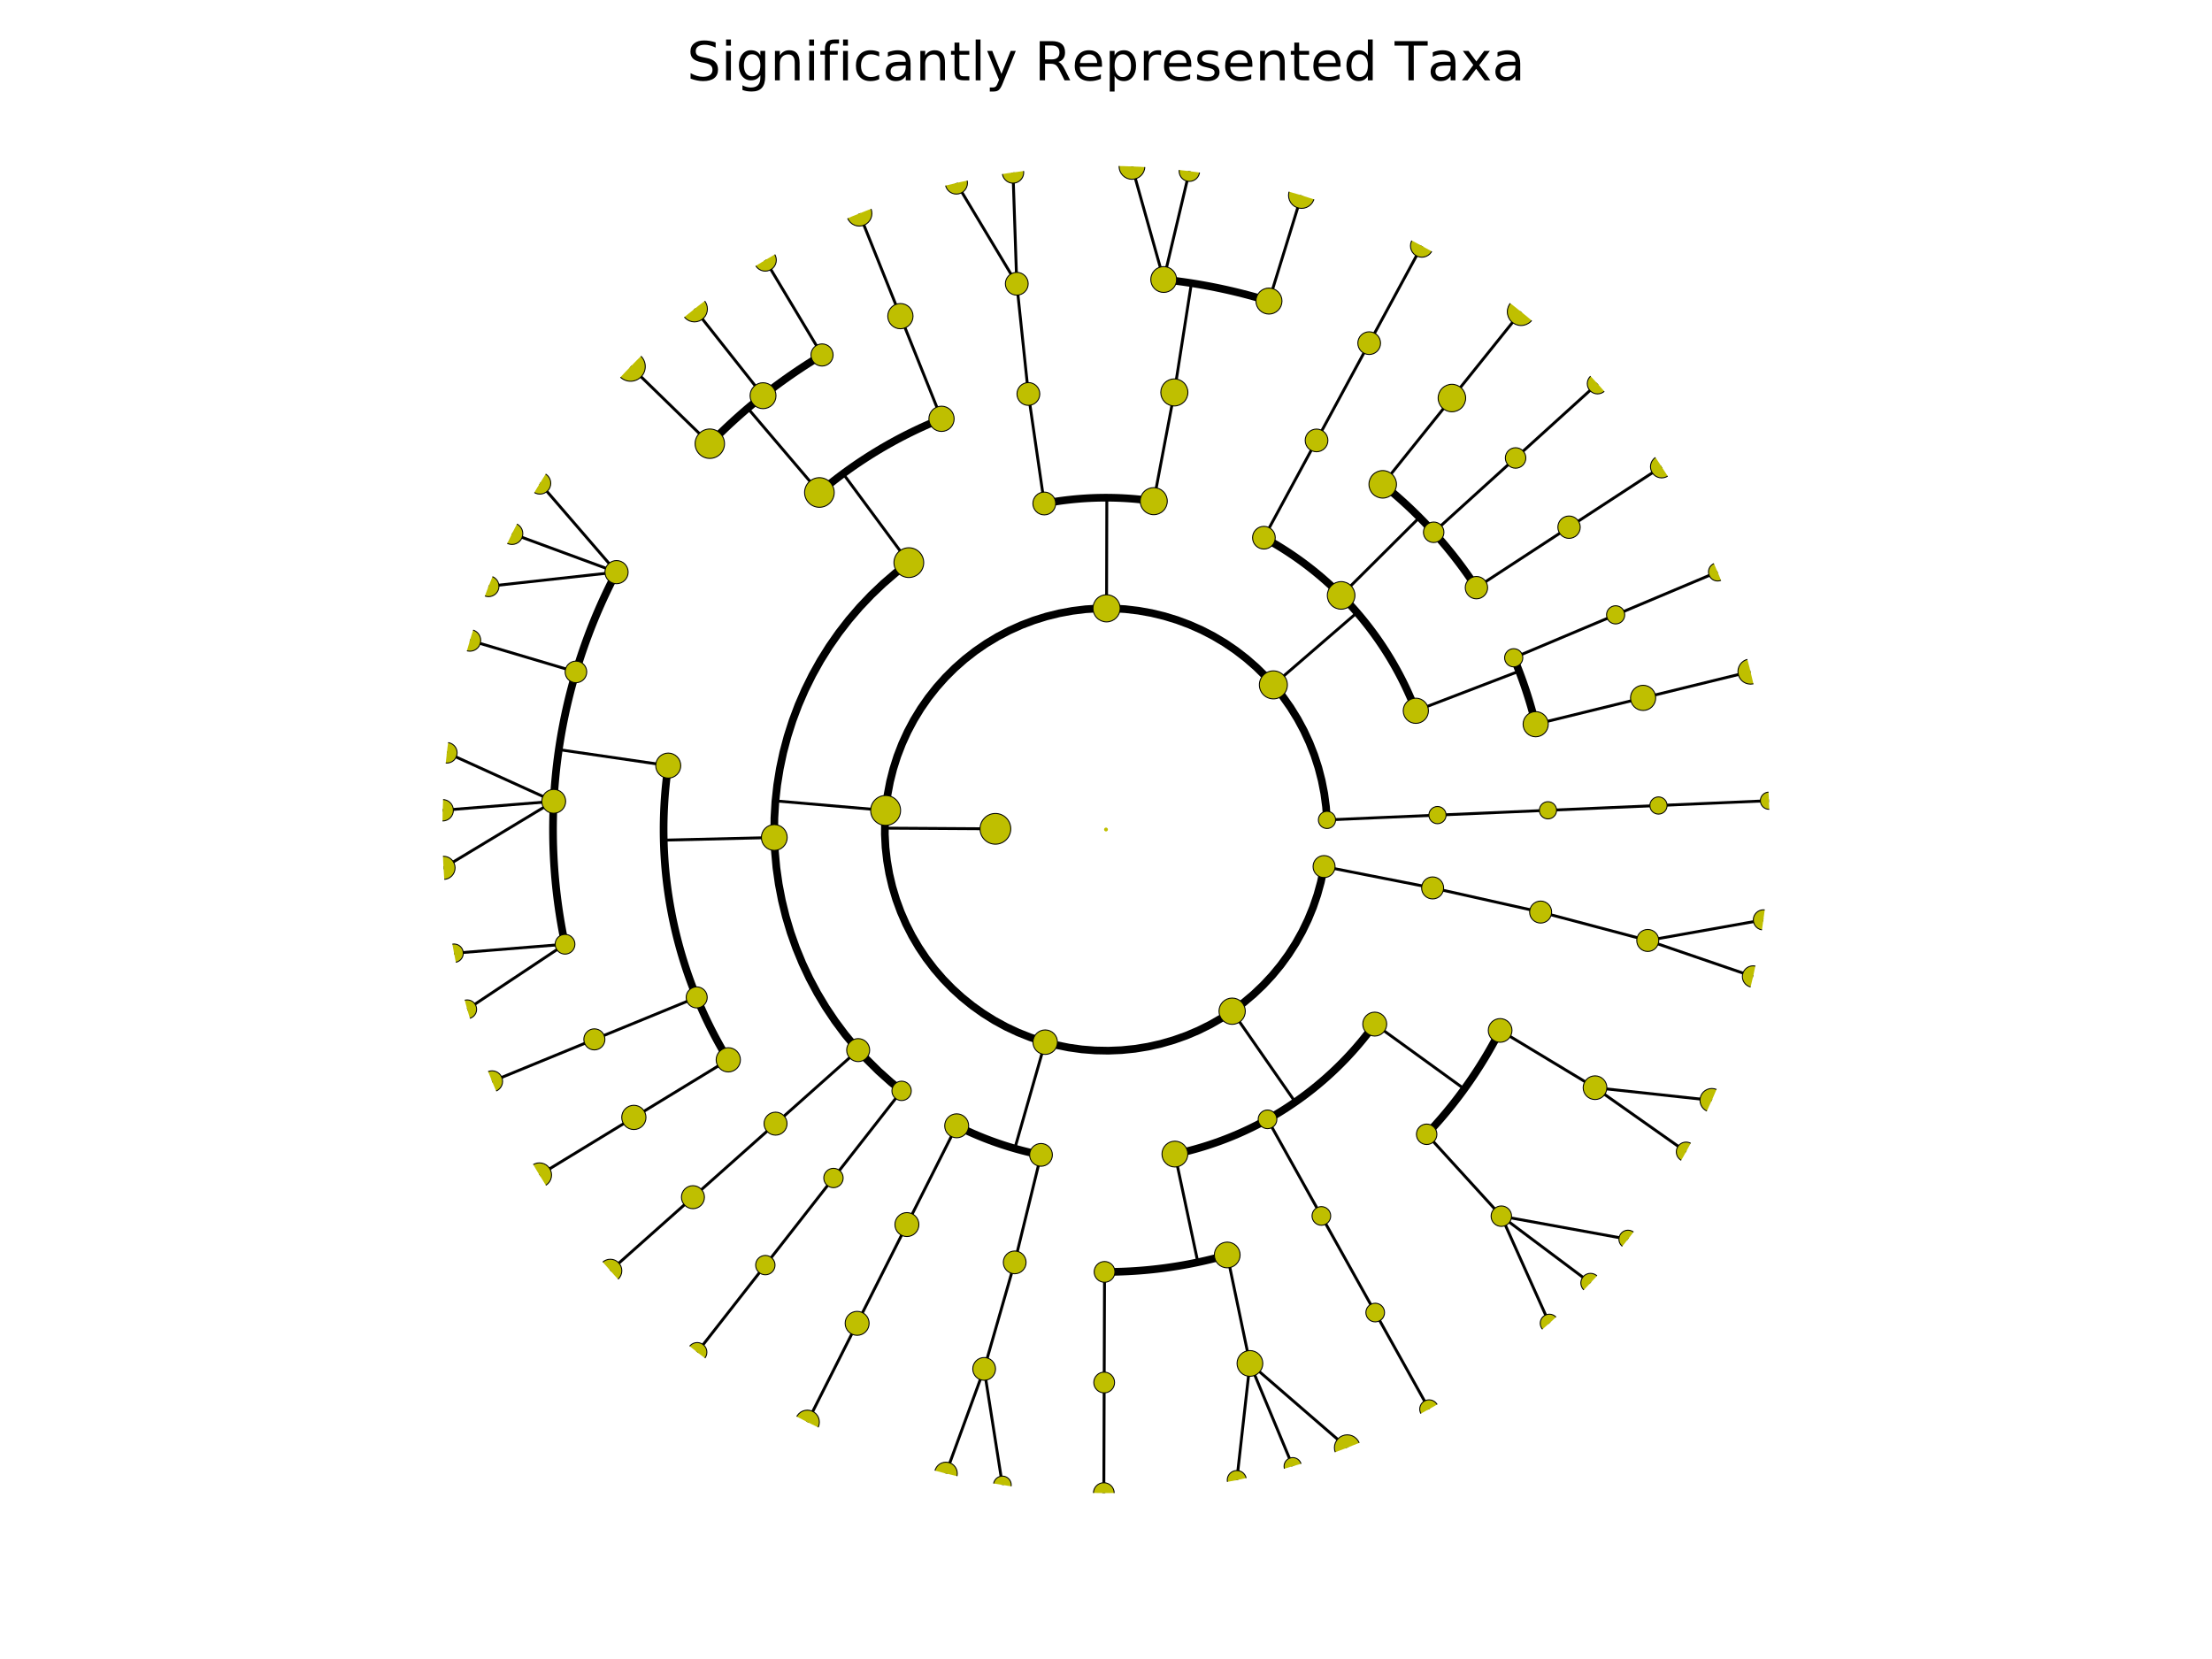 <?xml version="1.0" encoding="utf-8" standalone="no"?>
<!DOCTYPE svg PUBLIC "-//W3C//DTD SVG 1.1//EN"
  "http://www.w3.org/Graphics/SVG/1.1/DTD/svg11.dtd">
<!-- Created with matplotlib (http://matplotlib.org/) -->
<svg height="432pt" version="1.1" viewBox="0 0 576 432" width="576pt" xmlns="http://www.w3.org/2000/svg" xmlns:xlink="http://www.w3.org/1999/xlink">
 <defs>
  <style type="text/css">
*{stroke-linecap:butt;stroke-linejoin:round;stroke-miterlimit:100000;}
  </style>
 </defs>
 <g id="figure_1">
  <g id="patch_1">
   <path d="M 0 432 
L 576 432 
L 576 0 
L 0 0 
z
" style="fill:#ffffff;"/>
  </g>
  <g id="axes_1">
   <g id="line2d_1">
    <path clip-path="url(#p31dbdd5444)" d="M 431.864 209.75 
L 460.637 208.5 
" style="fill:none;stroke:#000000;stroke-linecap:square;stroke-width:0.75;"/>
   </g>
   <g id="line2d_2">
    <path clip-path="url(#p31dbdd5444)" d="M 403.091 211 
L 431.864 209.75 
" style="fill:none;stroke:#000000;stroke-linecap:square;stroke-width:0.75;"/>
   </g>
   <g id="line2d_3"/>
   <g id="line2d_4">
    <path clip-path="url(#p31dbdd5444)" d="M 374.319 212.25 
L 403.091 211 
" style="fill:none;stroke:#000000;stroke-linecap:square;stroke-width:0.75;"/>
   </g>
   <g id="line2d_5"/>
   <g id="line2d_6">
    <path clip-path="url(#p31dbdd5444)" d="M 345.546 213.5 
L 374.319 212.25 
" style="fill:none;stroke:#000000;stroke-linecap:square;stroke-width:0.75;"/>
   </g>
   <g id="line2d_7"/>
   <g id="line2d_8">
    <path clip-path="url(#p31dbdd5444)" d="M 427.861 181.725 
L 455.834 174.87 
" style="fill:none;stroke:#000000;stroke-linecap:square;stroke-width:0.75;"/>
   </g>
   <g id="line2d_9">
    <path clip-path="url(#p31dbdd5444)" d="M 399.889 188.58 
L 427.861 181.725 
" style="fill:none;stroke:#000000;stroke-linecap:square;stroke-width:0.75;"/>
   </g>
   <g id="line2d_10"/>
   <g id="line2d_11">
    <path clip-path="url(#p31dbdd5444)" d="M 420.709 160.104 
L 447.251 148.925 
" style="fill:none;stroke:#000000;stroke-linecap:square;stroke-width:0.75;"/>
   </g>
   <g id="line2d_12">
    <path clip-path="url(#p31dbdd5444)" d="M 394.167 171.283 
L 420.709 160.104 
" style="fill:none;stroke:#000000;stroke-linecap:square;stroke-width:0.75;"/>
   </g>
   <g id="line2d_13"/>
   <g id="line2d_14">
    <path clip-path="url(#p31dbdd5444)" d="M 368.679 185.083 
L 395.572 174.778 
" style="fill:none;stroke:#000000;stroke-linecap:square;stroke-width:0.75;"/>
   </g>
   <g id="line2d_15">
    <path clip-path="url(#p31dbdd5444)" d="M 399.889 188.58 
L 399.609 187.463 
L 399.318 186.348 
L 399.016 185.236 
L 398.703 184.128 
L 398.379 183.022 
L 398.044 181.92 
L 397.697 180.821 
L 397.34 179.726 
L 396.972 178.635 
L 396.593 177.547 
L 396.203 176.463 
L 395.802 175.383 
L 395.39 174.307 
L 394.968 173.235 
L 394.535 172.167 
" style="fill:none;stroke:#000000;stroke-linecap:square;stroke-width:2.0;"/>
   </g>
   <g id="line2d_16">
    <path clip-path="url(#p31dbdd5444)" d="M 408.577 137.278 
L 432.693 121.534 
" style="fill:none;stroke:#000000;stroke-linecap:square;stroke-width:0.75;"/>
   </g>
   <g id="line2d_17">
    <path clip-path="url(#p31dbdd5444)" d="M 384.462 153.022 
L 408.577 137.278 
" style="fill:none;stroke:#000000;stroke-linecap:square;stroke-width:0.75;"/>
   </g>
   <g id="line2d_18"/>
   <g id="line2d_19">
    <path clip-path="url(#p31dbdd5444)" d="M 394.659 119.253 
L 415.99 99.904 
" style="fill:none;stroke:#000000;stroke-linecap:square;stroke-width:0.75;"/>
   </g>
   <g id="line2d_20">
    <path clip-path="url(#p31dbdd5444)" d="M 373.327 138.603 
L 394.659 119.253 
" style="fill:none;stroke:#000000;stroke-linecap:square;stroke-width:0.75;"/>
   </g>
   <g id="line2d_21"/>
   <g id="line2d_22">
    <path clip-path="url(#p31dbdd5444)" d="M 378.073 103.648 
L 396.087 81.178 
" style="fill:none;stroke:#000000;stroke-linecap:square;stroke-width:0.75;"/>
   </g>
   <g id="line2d_23">
    <path clip-path="url(#p31dbdd5444)" d="M 360.058 126.119 
L 378.073 103.648 
" style="fill:none;stroke:#000000;stroke-linecap:square;stroke-width:0.75;"/>
   </g>
   <g id="line2d_24"/>
   <g id="line2d_25">
    <path clip-path="url(#p31dbdd5444)" d="M 349.23 155.042 
L 369.64 134.723 
" style="fill:none;stroke:#000000;stroke-linecap:square;stroke-width:0.75;"/>
   </g>
   <g id="line2d_26">
    <path clip-path="url(#p31dbdd5444)" d="M 384.462 153.022 
L 383.827 152.061 
L 383.183 151.106 
L 382.529 150.157 
L 381.866 149.215 
L 381.194 148.28 
L 380.512 147.351 
L 379.821 146.43 
L 379.12 145.515 
L 378.411 144.607 
L 377.693 143.707 
L 376.965 142.814 
L 376.229 141.928 
L 375.484 141.049 
L 374.73 140.178 
L 373.967 139.315 
L 373.196 138.459 
L 372.416 137.611 
L 371.628 136.77 
L 370.832 135.938 
L 370.027 135.114 
L 369.214 134.298 
L 368.393 133.49 
L 367.564 132.69 
L 366.727 131.898 
L 365.882 131.115 
L 365.029 130.341 
L 364.169 129.575 
L 363.301 128.817 
L 362.425 128.069 
L 361.542 127.329 
L 360.652 126.598 
" style="fill:none;stroke:#000000;stroke-linecap:square;stroke-width:2.0;"/>
   </g>
   <g id="line2d_27">
    <path clip-path="url(#p31dbdd5444)" d="M 356.534 89.354 
L 370.241 64.025 
" style="fill:none;stroke:#000000;stroke-linecap:square;stroke-width:0.75;"/>
   </g>
   <g id="line2d_28">
    <path clip-path="url(#p31dbdd5444)" d="M 342.827 114.684 
L 356.534 89.354 
" style="fill:none;stroke:#000000;stroke-linecap:square;stroke-width:0.75;"/>
   </g>
   <g id="line2d_29"/>
   <g id="line2d_30">
    <path clip-path="url(#p31dbdd5444)" d="M 329.12 140.013 
L 342.827 114.684 
" style="fill:none;stroke:#000000;stroke-linecap:square;stroke-width:0.75;"/>
   </g>
   <g id="line2d_31"/>
   <g id="line2d_32">
    <path clip-path="url(#p31dbdd5444)" d="M 331.584 178.341 
L 353.376 159.512 
" style="fill:none;stroke:#000000;stroke-linecap:square;stroke-width:0.75;"/>
   </g>
   <g id="line2d_33">
    <path clip-path="url(#p31dbdd5444)" d="M 368.679 185.083 
L 368.366 184.278 
L 368.045 183.476 
L 367.715 182.677 
L 367.378 181.882 
L 367.033 181.09 
L 366.68 180.301 
L 366.319 179.516 
L 365.95 178.735 
L 365.574 177.957 
L 365.19 177.183 
L 364.798 176.413 
L 364.398 175.647 
L 363.99 174.885 
L 363.576 174.128 
L 363.153 173.374 
L 362.723 172.625 
L 362.286 171.879 
L 361.841 171.139 
L 361.388 170.403 
L 360.929 169.671 
L 360.462 168.944 
L 359.988 168.222 
L 359.506 167.504 
L 359.018 166.792 
L 358.522 166.084 
L 358.019 165.381 
L 357.51 164.684 
L 356.993 163.991 
L 356.47 163.304 
L 355.939 162.622 
L 355.402 161.945 
L 354.858 161.274 
L 354.308 160.608 
L 353.75 159.948 
L 353.186 159.293 
L 352.616 158.644 
L 352.039 158.001 
L 351.456 157.363 
L 350.867 156.732 
L 350.271 156.106 
L 349.669 155.486 
L 349.061 154.873 
L 348.446 154.265 
L 347.826 153.664 
L 347.2 153.069 
L 346.567 152.48 
L 345.929 151.897 
L 345.285 151.321 
L 344.636 150.752 
L 343.98 150.188 
L 343.319 149.632 
L 342.653 149.082 
L 341.981 148.539 
L 341.304 148.002 
L 340.621 147.473 
L 339.933 146.95 
L 339.24 146.434 
L 338.542 145.925 
L 337.839 145.423 
L 337.13 144.929 
L 336.417 144.441 
L 335.699 143.96 
L 334.977 143.487 
L 334.249 143.021 
L 333.517 142.562 
L 332.78 142.11 
L 332.039 141.666 
L 331.294 141.23 
L 330.544 140.8 
L 329.79 140.379 
" style="fill:none;stroke:#000000;stroke-linecap:square;stroke-width:2.0;"/>
   </g>
   <g id="line2d_34">
    <path clip-path="url(#p31dbdd5444)" d="M 330.433 78.394 
L 338.919 50.872 
" style="fill:none;stroke:#000000;stroke-linecap:square;stroke-width:0.75;"/>
   </g>
   <g id="line2d_35">
    <path clip-path="url(#p31dbdd5444)" d="M 303.025 72.786 
L 309.711 44.569 
" style="fill:none;stroke:#000000;stroke-linecap:square;stroke-width:0.75;"/>
   </g>
   <g id="line2d_36">
    <path clip-path="url(#p31dbdd5444)" d="M 303.025 72.786 
L 294.762 43.332 
" style="fill:none;stroke:#000000;stroke-linecap:square;stroke-width:0.75;"/>
   </g>
   <g id="line2d_37">
    <path clip-path="url(#p31dbdd5444)" d="M 305.795 102.183 
L 310.244 73.728 
" style="fill:none;stroke:#000000;stroke-linecap:square;stroke-width:0.75;"/>
   </g>
   <g id="line2d_38">
    <path clip-path="url(#p31dbdd5444)" d="M 330.433 78.394 
L 329.054 77.976 
L 327.672 77.573 
L 326.286 77.183 
L 324.896 76.807 
L 323.502 76.445 
L 322.105 76.097 
L 320.704 75.763 
L 319.3 75.443 
L 317.893 75.137 
L 316.483 74.845 
L 315.07 74.567 
L 313.654 74.304 
L 312.236 74.054 
L 310.815 73.819 
L 309.392 73.598 
L 307.967 73.391 
L 306.54 73.199 
L 305.111 73.02 
L 303.681 72.856 
" style="fill:none;stroke:#000000;stroke-linecap:square;stroke-width:2.0;"/>
   </g>
   <g id="line2d_39">
    <path clip-path="url(#p31dbdd5444)" d="M 300.431 130.499 
L 305.795 102.183 
" style="fill:none;stroke:#000000;stroke-linecap:square;stroke-width:0.75;"/>
   </g>
   <g id="line2d_40"/>
   <g id="line2d_41">
    <path clip-path="url(#p31dbdd5444)" d="M 264.766 73.887 
L 263.782 44.905 
" style="fill:none;stroke:#000000;stroke-linecap:square;stroke-width:0.75;"/>
   </g>
   <g id="line2d_42">
    <path clip-path="url(#p31dbdd5444)" d="M 264.766 73.887 
L 249.036 47.65 
" style="fill:none;stroke:#000000;stroke-linecap:square;stroke-width:0.75;"/>
   </g>
   <g id="line2d_43">
    <path clip-path="url(#p31dbdd5444)" d="M 267.789 102.587 
L 264.766 73.887 
" style="fill:none;stroke:#000000;stroke-linecap:square;stroke-width:0.75;"/>
   </g>
   <g id="line2d_44"/>
   <g id="line2d_45">
    <path clip-path="url(#p31dbdd5444)" d="M 271.931 131.107 
L 267.789 102.587 
" style="fill:none;stroke:#000000;stroke-linecap:square;stroke-width:0.75;"/>
   </g>
   <g id="line2d_46"/>
   <g id="line2d_47">
    <path clip-path="url(#p31dbdd5444)" d="M 288.144 158.4 
L 288.216 129.6 
" style="fill:none;stroke:#000000;stroke-linecap:square;stroke-width:0.75;"/>
   </g>
   <g id="line2d_48">
    <path clip-path="url(#p31dbdd5444)" d="M 300.431 130.499 
L 299.575 130.379 
L 298.718 130.267 
L 297.86 130.164 
L 297.001 130.07 
L 296.142 129.984 
L 295.281 129.907 
L 294.42 129.839 
L 293.558 129.779 
L 292.695 129.728 
L 291.833 129.685 
L 290.969 129.651 
L 290.106 129.626 
L 289.242 129.609 
L 288.378 129.601 
L 287.514 129.601 
L 286.65 129.611 
L 285.786 129.628 
L 284.922 129.655 
L 284.059 129.69 
L 283.196 129.734 
L 282.334 129.786 
L 281.472 129.847 
L 280.611 129.917 
L 279.75 129.995 
L 278.891 130.082 
L 278.032 130.177 
L 277.174 130.281 
L 276.318 130.393 
L 275.462 130.515 
L 274.608 130.644 
L 273.755 130.782 
L 272.904 130.929 
L 272.054 131.084 
" style="fill:none;stroke:#000000;stroke-linecap:square;stroke-width:2.0;"/>
   </g>
   <g id="line2d_49">
    <path clip-path="url(#p31dbdd5444)" d="M 234.462 82.323 
L 223.754 55.587 
" style="fill:none;stroke:#000000;stroke-linecap:square;stroke-width:0.75;"/>
   </g>
   <g id="line2d_50">
    <path clip-path="url(#p31dbdd5444)" d="M 245.169 109.058 
L 234.462 82.323 
" style="fill:none;stroke:#000000;stroke-linecap:square;stroke-width:0.75;"/>
   </g>
   <g id="line2d_51"/>
   <g id="line2d_52">
    <path clip-path="url(#p31dbdd5444)" d="M 214.057 92.435 
L 199.268 67.721 
" style="fill:none;stroke:#000000;stroke-linecap:square;stroke-width:0.75;"/>
   </g>
   <g id="line2d_53">
    <path clip-path="url(#p31dbdd5444)" d="M 198.694 103.038 
L 180.833 80.445 
" style="fill:none;stroke:#000000;stroke-linecap:square;stroke-width:0.75;"/>
   </g>
   <g id="line2d_54">
    <path clip-path="url(#p31dbdd5444)" d="M 184.832 115.539 
L 164.199 95.447 
" style="fill:none;stroke:#000000;stroke-linecap:square;stroke-width:0.75;"/>
   </g>
   <g id="line2d_55">
    <path clip-path="url(#p31dbdd5444)" d="M 213.372 128.241 
L 194.715 106.301 
" style="fill:none;stroke:#000000;stroke-linecap:square;stroke-width:0.75;"/>
   </g>
   <g id="line2d_56">
    <path clip-path="url(#p31dbdd5444)" d="M 214.057 92.435 
L 212.825 93.18 
L 211.601 93.938 
L 210.384 94.708 
L 209.175 95.49 
L 207.974 96.285 
L 206.781 97.091 
L 205.595 97.909 
L 204.419 98.739 
L 203.25 99.581 
L 202.09 100.434 
L 200.939 101.299 
L 199.796 102.175 
L 198.663 103.063 
L 197.538 103.962 
L 196.422 104.872 
L 195.315 105.793 
L 194.218 106.726 
L 193.13 107.669 
L 192.051 108.623 
L 190.982 109.588 
L 189.923 110.563 
L 188.874 111.549 
L 187.834 112.546 
L 186.804 113.553 
L 185.785 114.57 
" style="fill:none;stroke:#000000;stroke-linecap:square;stroke-width:2.0;"/>
   </g>
   <g id="line2d_57">
    <path clip-path="url(#p31dbdd5444)" d="M 236.661 146.507 
L 219.548 123.343 
" style="fill:none;stroke:#000000;stroke-linecap:square;stroke-width:0.75;"/>
   </g>
   <g id="line2d_58">
    <path clip-path="url(#p31dbdd5444)" d="M 245.169 109.058 
L 244.102 109.492 
L 243.039 109.936 
L 241.981 110.391 
L 240.927 110.856 
L 239.878 111.332 
L 238.834 111.819 
L 237.795 112.316 
L 236.76 112.823 
L 235.731 113.34 
L 234.707 113.868 
L 233.688 114.406 
L 232.675 114.954 
L 231.668 115.513 
L 230.666 116.081 
L 229.669 116.659 
L 228.679 117.248 
L 227.694 117.846 
L 226.716 118.454 
L 225.743 119.071 
L 224.777 119.699 
L 223.817 120.336 
L 222.864 120.982 
L 221.917 121.639 
L 220.977 122.304 
L 220.043 122.979 
L 219.116 123.663 
L 218.196 124.357 
L 217.283 125.059 
L 216.378 125.771 
L 215.479 126.492 
L 214.587 127.221 
L 213.703 127.96 
" style="fill:none;stroke:#000000;stroke-linecap:square;stroke-width:2.0;"/>
   </g>
   <g id="line2d_59">
    <path clip-path="url(#p31dbdd5444)" d="M 160.545 148.984 
L 140.588 125.837 
" style="fill:none;stroke:#000000;stroke-linecap:square;stroke-width:0.75;"/>
   </g>
   <g id="line2d_60">
    <path clip-path="url(#p31dbdd5444)" d="M 160.545 148.984 
L 133.324 138.96 
" style="fill:none;stroke:#000000;stroke-linecap:square;stroke-width:0.75;"/>
   </g>
   <g id="line2d_61">
    <path clip-path="url(#p31dbdd5444)" d="M 160.545 148.984 
L 127.225 152.664 
" style="fill:none;stroke:#000000;stroke-linecap:square;stroke-width:0.75;"/>
   </g>
   <g id="line2d_62">
    <path clip-path="url(#p31dbdd5444)" d="M 149.97 174.965 
L 122.365 166.758 
" style="fill:none;stroke:#000000;stroke-linecap:square;stroke-width:0.75;"/>
   </g>
   <g id="line2d_63">
    <path clip-path="url(#p31dbdd5444)" d="M 144.187 208.663 
L 116.358 196.029 
" style="fill:none;stroke:#000000;stroke-linecap:square;stroke-width:0.75;"/>
   </g>
   <g id="line2d_64">
    <path clip-path="url(#p31dbdd5444)" d="M 144.187 208.663 
L 115.273 210.989 
" style="fill:none;stroke:#000000;stroke-linecap:square;stroke-width:0.75;"/>
   </g>
   <g id="line2d_65">
    <path clip-path="url(#p31dbdd5444)" d="M 144.187 208.663 
L 115.489 225.988 
" style="fill:none;stroke:#000000;stroke-linecap:square;stroke-width:0.75;"/>
   </g>
   <g id="line2d_66">
    <path clip-path="url(#p31dbdd5444)" d="M 147.133 245.877 
L 118.23 248.219 
" style="fill:none;stroke:#000000;stroke-linecap:square;stroke-width:0.75;"/>
   </g>
   <g id="line2d_67">
    <path clip-path="url(#p31dbdd5444)" d="M 147.133 245.877 
L 121.664 262.82 
" style="fill:none;stroke:#000000;stroke-linecap:square;stroke-width:0.75;"/>
   </g>
   <g id="line2d_68">
    <path clip-path="url(#p31dbdd5444)" d="M 174.008 199.36 
L 145.51 195.2 
" style="fill:none;stroke:#000000;stroke-linecap:square;stroke-width:0.75;"/>
   </g>
   <g id="line2d_69">
    <path clip-path="url(#p31dbdd5444)" d="M 160.545 148.984 
L 159.881 150.262 
L 159.23 151.546 
L 158.592 152.837 
L 157.967 154.134 
L 157.355 155.438 
L 156.756 156.747 
L 156.17 158.063 
L 155.597 159.384 
L 155.037 160.711 
L 154.491 162.043 
L 153.958 163.381 
L 153.439 164.724 
L 152.933 166.072 
L 152.44 167.425 
L 151.961 168.783 
L 151.496 170.146 
L 151.044 171.513 
L 150.606 172.885 
L 150.182 174.261 
L 149.771 175.641 
L 149.375 177.026 
L 148.992 178.414 
L 148.623 179.806 
L 148.268 181.201 
L 147.927 182.6 
L 147.6 184.003 
L 147.287 185.408 
L 146.988 186.817 
L 146.703 188.228 
L 146.433 189.643 
L 146.176 191.06 
L 145.934 192.479 
L 145.706 193.901 
L 145.492 195.325 
L 145.292 196.751 
L 145.107 198.179 
L 144.936 199.609 
L 144.779 201.04 
L 144.637 202.473 
L 144.509 203.908 
L 144.395 205.343 
L 144.295 206.78 
L 144.21 208.217 
L 144.14 209.655 
L 144.084 211.094 
L 144.042 212.534 
L 144.014 213.973 
L 144.001 215.413 
L 144.003 216.853 
L 144.018 218.293 
L 144.048 219.733 
L 144.093 221.172 
L 144.152 222.611 
L 144.225 224.049 
L 144.313 225.486 
L 144.415 226.923 
L 144.531 228.358 
L 144.662 229.792 
L 144.807 231.225 
L 144.967 232.656 
L 145.14 234.085 
L 145.328 235.513 
L 145.53 236.939 
L 145.747 238.362 
L 145.978 239.784 
L 146.223 241.203 
L 146.482 242.619 
L 146.755 244.033 
L 147.042 245.444 
" style="fill:none;stroke:#000000;stroke-linecap:square;stroke-width:2.0;"/>
   </g>
   <g id="line2d_70">
    <path clip-path="url(#p31dbdd5444)" d="M 154.774 270.651 
L 128.128 281.581 
" style="fill:none;stroke:#000000;stroke-linecap:square;stroke-width:0.75;"/>
   </g>
   <g id="line2d_71">
    <path clip-path="url(#p31dbdd5444)" d="M 181.419 259.721 
L 154.774 270.651 
" style="fill:none;stroke:#000000;stroke-linecap:square;stroke-width:0.75;"/>
   </g>
   <g id="line2d_72"/>
   <g id="line2d_73">
    <path clip-path="url(#p31dbdd5444)" d="M 165.055 290.971 
L 140.467 305.965 
" style="fill:none;stroke:#000000;stroke-linecap:square;stroke-width:0.75;"/>
   </g>
   <g id="line2d_74">
    <path clip-path="url(#p31dbdd5444)" d="M 189.644 275.977 
L 165.055 290.971 
" style="fill:none;stroke:#000000;stroke-linecap:square;stroke-width:0.75;"/>
   </g>
   <g id="line2d_75"/>
   <g id="line2d_76">
    <path clip-path="url(#p31dbdd5444)" d="M 201.625 218.081 
L 172.833 218.774 
" style="fill:none;stroke:#000000;stroke-linecap:square;stroke-width:0.75;"/>
   </g>
   <g id="line2d_77">
    <path clip-path="url(#p31dbdd5444)" d="M 174.008 199.36 
L 173.847 200.501 
L 173.698 201.643 
L 173.56 202.787 
L 173.434 203.932 
L 173.319 205.078 
L 173.215 206.225 
L 173.123 207.374 
L 173.043 208.523 
L 172.974 209.673 
L 172.916 210.823 
L 172.87 211.974 
L 172.836 213.126 
L 172.813 214.278 
L 172.801 215.43 
L 172.801 216.582 
L 172.813 217.734 
L 172.836 218.885 
L 172.871 220.037 
L 172.917 221.188 
L 172.975 222.338 
L 173.044 223.488 
L 173.124 224.637 
L 173.216 225.786 
L 173.32 226.933 
L 173.435 228.079 
L 173.562 229.224 
L 173.7 230.368 
L 173.849 231.51 
L 174.01 232.651 
L 174.182 233.79 
L 174.366 234.927 
L 174.56 236.063 
L 174.767 237.196 
L 174.984 238.327 
L 175.213 239.456 
L 175.454 240.583 
L 175.705 241.707 
L 175.968 242.829 
L 176.242 243.948 
L 176.527 245.064 
L 176.823 246.177 
L 177.13 247.288 
L 177.449 248.395 
L 177.778 249.499 
L 178.119 250.599 
L 178.47 251.696 
L 178.832 252.79 
L 179.206 253.879 
L 179.59 254.965 
L 179.985 256.048 
L 180.391 257.126 
L 180.808 258.2 
L 181.235 259.27 
L 181.673 260.335 
L 182.122 261.396 
L 182.581 262.453 
L 183.051 263.504 
L 183.531 264.552 
L 184.022 265.594 
L 184.523 266.631 
L 185.034 267.663 
L 185.556 268.69 
L 186.088 269.712 
L 186.63 270.729 
L 187.183 271.739 
L 187.745 272.745 
L 188.317 273.745 
L 188.9 274.738 
L 189.492 275.727 
" style="fill:none;stroke:#000000;stroke-linecap:square;stroke-width:2.0;"/>
   </g>
   <g id="line2d_78">
    <path clip-path="url(#p31dbdd5444)" d="M 180.44 311.744 
L 158.928 330.893 
" style="fill:none;stroke:#000000;stroke-linecap:square;stroke-width:0.75;"/>
   </g>
   <g id="line2d_79">
    <path clip-path="url(#p31dbdd5444)" d="M 201.952 292.595 
L 180.44 311.744 
" style="fill:none;stroke:#000000;stroke-linecap:square;stroke-width:0.75;"/>
   </g>
   <g id="line2d_80"/>
   <g id="line2d_81">
    <path clip-path="url(#p31dbdd5444)" d="M 223.464 273.446 
L 201.952 292.595 
" style="fill:none;stroke:#000000;stroke-linecap:square;stroke-width:0.75;"/>
   </g>
   <g id="line2d_82"/>
   <g id="line2d_83">
    <path clip-path="url(#p31dbdd5444)" d="M 199.291 329.432 
L 181.55 352.118 
" style="fill:none;stroke:#000000;stroke-linecap:square;stroke-width:0.75;"/>
   </g>
   <g id="line2d_84">
    <path clip-path="url(#p31dbdd5444)" d="M 217.033 306.746 
L 199.291 329.432 
" style="fill:none;stroke:#000000;stroke-linecap:square;stroke-width:0.75;"/>
   </g>
   <g id="line2d_85"/>
   <g id="line2d_86">
    <path clip-path="url(#p31dbdd5444)" d="M 234.775 284.059 
L 217.033 306.746 
" style="fill:none;stroke:#000000;stroke-linecap:square;stroke-width:0.75;"/>
   </g>
   <g id="line2d_87"/>
   <g id="line2d_88">
    <path clip-path="url(#p31dbdd5444)" d="M 230.615 211.033 
L 201.922 208.55 
" style="fill:none;stroke:#000000;stroke-linecap:square;stroke-width:0.75;"/>
   </g>
   <g id="line2d_89">
    <path clip-path="url(#p31dbdd5444)" d="M 236.661 146.507 
L 233.252 149.16 
L 229.979 151.98 
L 226.852 154.96 
L 223.878 158.092 
L 221.064 161.369 
L 218.417 164.783 
L 215.944 168.325 
L 213.652 171.985 
L 211.545 175.756 
L 209.629 179.628 
L 207.909 183.59 
L 206.389 187.634 
L 205.074 191.748 
L 203.965 195.923 
L 203.067 200.148 
L 202.381 204.413 
L 201.908 208.706 
L 201.651 213.018 
L 201.61 217.337 
L 201.785 221.654 
L 202.175 225.955 
L 202.78 230.232 
L 203.598 234.474 
L 204.627 238.669 
L 205.864 242.808 
L 207.307 246.879 
L 208.951 250.874 
L 210.792 254.781 
L 212.827 258.591 
L 215.05 262.295 
L 217.455 265.883 
L 220.036 269.347 
L 222.787 272.677 
L 225.701 275.865 
L 228.771 278.904 
L 231.989 281.786 
L 234.665 283.973 
L 234.665 283.973 
" style="fill:none;stroke:#000000;stroke-linecap:square;stroke-width:2.0;"/>
   </g>
   <g id="line2d_90">
    <path clip-path="url(#p31dbdd5444)" d="M 223.198 344.595 
L 210.237 370.314 
" style="fill:none;stroke:#000000;stroke-linecap:square;stroke-width:0.75;"/>
   </g>
   <g id="line2d_91">
    <path clip-path="url(#p31dbdd5444)" d="M 236.158 318.876 
L 223.198 344.595 
" style="fill:none;stroke:#000000;stroke-linecap:square;stroke-width:0.75;"/>
   </g>
   <g id="line2d_92"/>
   <g id="line2d_93">
    <path clip-path="url(#p31dbdd5444)" d="M 249.119 293.157 
L 236.158 318.876 
" style="fill:none;stroke:#000000;stroke-linecap:square;stroke-width:0.75;"/>
   </g>
   <g id="line2d_94"/>
   <g id="line2d_95">
    <path clip-path="url(#p31dbdd5444)" d="M 256.27 356.461 
L 246.319 383.698 
" style="fill:none;stroke:#000000;stroke-linecap:square;stroke-width:0.75;"/>
   </g>
   <g id="line2d_96">
    <path clip-path="url(#p31dbdd5444)" d="M 256.27 356.461 
L 261.019 386.681 
" style="fill:none;stroke:#000000;stroke-linecap:square;stroke-width:0.75;"/>
   </g>
   <g id="line2d_97">
    <path clip-path="url(#p31dbdd5444)" d="M 264.225 328.72 
L 256.27 356.461 
" style="fill:none;stroke:#000000;stroke-linecap:square;stroke-width:0.75;"/>
   </g>
   <g id="line2d_98"/>
   <g id="line2d_99">
    <path clip-path="url(#p31dbdd5444)" d="M 271.076 300.726 
L 264.225 328.72 
" style="fill:none;stroke:#000000;stroke-linecap:square;stroke-width:0.75;"/>
   </g>
   <g id="line2d_100"/>
   <g id="line2d_101">
    <path clip-path="url(#p31dbdd5444)" d="M 272.168 271.381 
L 264.252 299.072 
" style="fill:none;stroke:#000000;stroke-linecap:square;stroke-width:0.75;"/>
   </g>
   <g id="line2d_102">
    <path clip-path="url(#p31dbdd5444)" d="M 249.119 293.157 
L 249.892 293.542 
L 250.669 293.919 
L 251.45 294.289 
L 252.235 294.65 
L 253.023 295.004 
L 253.815 295.35 
L 254.61 295.687 
L 255.409 296.017 
L 256.211 296.339 
L 257.016 296.653 
L 257.824 296.959 
L 258.635 297.257 
L 259.449 297.546 
L 260.266 297.828 
L 261.085 298.101 
L 261.908 298.366 
L 262.733 298.623 
L 263.56 298.871 
L 264.39 299.112 
L 265.222 299.344 
L 266.057 299.567 
L 266.894 299.782 
L 267.733 299.989 
L 268.573 300.188 
L 269.416 300.378 
L 270.261 300.559 
" style="fill:none;stroke:#000000;stroke-linecap:square;stroke-width:2.0;"/>
   </g>
   <g id="line2d_103">
    <path clip-path="url(#p31dbdd5444)" d="M 287.527 359.999 
L 287.432 388.799 
" style="fill:none;stroke:#000000;stroke-linecap:square;stroke-width:0.75;"/>
   </g>
   <g id="line2d_104">
    <path clip-path="url(#p31dbdd5444)" d="M 287.622 331.199 
L 287.527 359.999 
" style="fill:none;stroke:#000000;stroke-linecap:square;stroke-width:0.75;"/>
   </g>
   <g id="line2d_105"/>
   <g id="line2d_106">
    <path clip-path="url(#p31dbdd5444)" d="M 325.479 355.037 
L 322.066 385.409 
" style="fill:none;stroke:#000000;stroke-linecap:square;stroke-width:0.75;"/>
   </g>
   <g id="line2d_107">
    <path clip-path="url(#p31dbdd5444)" d="M 325.479 355.037 
L 336.63 381.816 
" style="fill:none;stroke:#000000;stroke-linecap:square;stroke-width:0.75;"/>
   </g>
   <g id="line2d_108">
    <path clip-path="url(#p31dbdd5444)" d="M 325.479 355.037 
L 350.826 376.974 
" style="fill:none;stroke:#000000;stroke-linecap:square;stroke-width:0.75;"/>
   </g>
   <g id="line2d_109">
    <path clip-path="url(#p31dbdd5444)" d="M 319.57 326.79 
L 325.479 355.037 
" style="fill:none;stroke:#000000;stroke-linecap:square;stroke-width:0.75;"/>
   </g>
   <g id="line2d_110"/>
   <g id="line2d_111">
    <path clip-path="url(#p31dbdd5444)" d="M 305.94 300.517 
L 311.921 328.689 
" style="fill:none;stroke:#000000;stroke-linecap:square;stroke-width:0.75;"/>
   </g>
   <g id="line2d_112">
    <path clip-path="url(#p31dbdd5444)" d="M 287.622 331.199 
L 288.774 331.197 
L 289.926 331.184 
L 291.077 331.159 
L 292.229 331.122 
L 293.38 331.074 
L 294.53 331.015 
L 295.68 330.944 
L 296.829 330.861 
L 297.977 330.767 
L 299.124 330.662 
L 300.27 330.545 
L 301.415 330.416 
L 302.559 330.276 
L 303.701 330.125 
L 304.841 329.962 
L 305.98 329.788 
L 307.117 329.603 
L 308.252 329.406 
L 309.385 329.198 
L 310.516 328.978 
L 311.644 328.747 
L 312.771 328.505 
L 313.894 328.252 
L 315.016 327.987 
L 316.134 327.712 
L 317.25 327.425 
L 318.363 327.127 
L 319.472 326.818 
" style="fill:none;stroke:#000000;stroke-linecap:square;stroke-width:2.0;"/>
   </g>
   <g id="line2d_113">
    <path clip-path="url(#p31dbdd5444)" d="M 358.102 341.784 
L 372.123 366.941 
" style="fill:none;stroke:#000000;stroke-linecap:square;stroke-width:0.75;"/>
   </g>
   <g id="line2d_114">
    <path clip-path="url(#p31dbdd5444)" d="M 344.082 316.627 
L 358.102 341.784 
" style="fill:none;stroke:#000000;stroke-linecap:square;stroke-width:0.75;"/>
   </g>
   <g id="line2d_115"/>
   <g id="line2d_116">
    <path clip-path="url(#p31dbdd5444)" d="M 330.061 291.471 
L 344.082 316.627 
" style="fill:none;stroke:#000000;stroke-linecap:square;stroke-width:0.75;"/>
   </g>
   <g id="line2d_117"/>
   <g id="line2d_118">
    <path clip-path="url(#p31dbdd5444)" d="M 390.945 316.689 
L 403.443 344.58 
" style="fill:none;stroke:#000000;stroke-linecap:square;stroke-width:0.75;"/>
   </g>
   <g id="line2d_119">
    <path clip-path="url(#p31dbdd5444)" d="M 390.945 316.689 
L 414.159 334.084 
" style="fill:none;stroke:#000000;stroke-linecap:square;stroke-width:0.75;"/>
   </g>
   <g id="line2d_120">
    <path clip-path="url(#p31dbdd5444)" d="M 390.945 316.689 
L 423.924 322.698 
" style="fill:none;stroke:#000000;stroke-linecap:square;stroke-width:0.75;"/>
   </g>
   <g id="line2d_121">
    <path clip-path="url(#p31dbdd5444)" d="M 371.499 295.366 
L 390.945 316.689 
" style="fill:none;stroke:#000000;stroke-linecap:square;stroke-width:0.75;"/>
   </g>
   <g id="line2d_122"/>
   <g id="line2d_123">
    <path clip-path="url(#p31dbdd5444)" d="M 415.342 283.231 
L 439.046 299.935 
" style="fill:none;stroke:#000000;stroke-linecap:square;stroke-width:0.75;"/>
   </g>
   <g id="line2d_124">
    <path clip-path="url(#p31dbdd5444)" d="M 415.342 283.231 
L 445.756 286.52 
" style="fill:none;stroke:#000000;stroke-linecap:square;stroke-width:0.75;"/>
   </g>
   <g id="line2d_125">
    <path clip-path="url(#p31dbdd5444)" d="M 390.632 268.323 
L 415.342 283.231 
" style="fill:none;stroke:#000000;stroke-linecap:square;stroke-width:0.75;"/>
   </g>
   <g id="line2d_126"/>
   <g id="line2d_127">
    <path clip-path="url(#p31dbdd5444)" d="M 357.98 266.673 
L 381.306 283.565 
" style="fill:none;stroke:#000000;stroke-linecap:square;stroke-width:0.75;"/>
   </g>
   <g id="line2d_128">
    <path clip-path="url(#p31dbdd5444)" d="M 371.499 295.366 
L 372.289 294.527 
L 373.07 293.68 
L 373.842 292.825 
L 374.606 291.963 
L 375.362 291.093 
L 376.108 290.216 
L 376.846 289.331 
L 377.575 288.439 
L 378.295 287.54 
L 379.006 286.633 
L 379.707 285.72 
L 380.4 284.799 
L 381.083 283.872 
L 381.757 282.937 
L 382.422 281.996 
L 383.077 281.049 
L 383.723 280.095 
L 384.359 279.135 
L 384.986 278.168 
L 385.602 277.195 
L 386.209 276.216 
L 386.807 275.231 
L 387.394 274.24 
L 387.971 273.243 
L 388.539 272.24 
L 389.096 271.232 
L 389.644 270.218 
L 390.181 269.199 
" style="fill:none;stroke:#000000;stroke-linecap:square;stroke-width:2.0;"/>
   </g>
   <g id="line2d_129">
    <path clip-path="url(#p31dbdd5444)" d="M 320.851 263.314 
L 337.276 286.971 
" style="fill:none;stroke:#000000;stroke-linecap:square;stroke-width:0.75;"/>
   </g>
   <g id="line2d_130">
    <path clip-path="url(#p31dbdd5444)" d="M 305.94 300.517 
L 306.785 300.333 
L 307.627 300.141 
L 308.467 299.941 
L 309.306 299.732 
L 310.142 299.515 
L 310.976 299.289 
L 311.808 299.055 
L 312.637 298.813 
L 313.464 298.562 
L 314.288 298.304 
L 315.11 298.037 
L 315.929 297.761 
L 316.745 297.478 
L 317.559 297.187 
L 318.369 296.887 
L 319.176 296.579 
L 319.981 296.263 
L 320.782 295.94 
L 321.579 295.608 
L 322.374 295.268 
L 323.165 294.92 
L 323.952 294.565 
L 324.736 294.201 
L 325.516 293.83 
L 326.292 293.451 
L 327.065 293.064 
L 327.834 292.67 
L 328.598 292.267 
L 329.359 291.858 
L 330.116 291.44 
L 330.868 291.015 
L 331.616 290.583 
L 332.359 290.143 
L 333.099 289.696 
L 333.833 289.241 
L 334.563 288.779 
L 335.289 288.31 
L 336.01 287.833 
L 336.726 287.35 
L 337.437 286.859 
L 338.143 286.361 
L 338.844 285.856 
L 339.54 285.344 
L 340.231 284.825 
L 340.916 284.3 
L 341.597 283.767 
L 342.272 283.228 
L 342.941 282.682 
L 343.605 282.129 
L 344.264 281.569 
L 344.917 281.004 
L 345.564 280.431 
L 346.205 279.852 
L 346.841 279.267 
L 347.471 278.676 
L 348.094 278.078 
L 348.712 277.474 
L 349.324 276.863 
L 349.929 276.247 
L 350.529 275.625 
L 351.122 274.997 
L 351.709 274.362 
L 352.289 273.722 
L 352.863 273.077 
L 353.431 272.425 
L 353.991 271.768 
L 354.546 271.105 
L 355.094 270.437 
L 355.635 269.764 
L 356.169 269.085 
L 356.696 268.4 
L 357.217 267.711 
L 357.73 267.016 
" style="fill:none;stroke:#000000;stroke-linecap:square;stroke-width:2.0;"/>
   </g>
   <g id="line2d_131">
    <path clip-path="url(#p31dbdd5444)" d="M 429.072 244.893 
L 456.504 254.294 
" style="fill:none;stroke:#000000;stroke-linecap:square;stroke-width:0.75;"/>
   </g>
   <g id="line2d_132">
    <path clip-path="url(#p31dbdd5444)" d="M 429.072 244.893 
L 459.19 239.536 
" style="fill:none;stroke:#000000;stroke-linecap:square;stroke-width:0.75;"/>
   </g>
   <g id="line2d_133">
    <path clip-path="url(#p31dbdd5444)" d="M 401.176 237.499 
L 429.072 244.893 
" style="fill:none;stroke:#000000;stroke-linecap:square;stroke-width:0.75;"/>
   </g>
   <g id="line2d_134"/>
   <g id="line2d_135">
    <path clip-path="url(#p31dbdd5444)" d="M 373.05 231.213 
L 401.176 237.499 
" style="fill:none;stroke:#000000;stroke-linecap:square;stroke-width:0.75;"/>
   </g>
   <g id="line2d_136"/>
   <g id="line2d_137">
    <path clip-path="url(#p31dbdd5444)" d="M 344.785 225.655 
L 373.05 231.213 
" style="fill:none;stroke:#000000;stroke-linecap:square;stroke-width:0.75;"/>
   </g>
   <g id="line2d_138"/>
   <g id="line2d_139">
    <path clip-path="url(#p31dbdd5444)" d="M 259.201 215.824 
L 230.401 215.647 
" style="fill:none;stroke:#000000;stroke-linecap:square;stroke-width:0.75;"/>
   </g>
   <g id="line2d_140">
    <path clip-path="url(#p31dbdd5444)" d="M 345.546 213.5 
L 345.292 210.054 
L 344.833 206.629 
L 344.168 203.238 
L 343.302 199.893 
L 342.237 196.606 
L 340.976 193.388 
L 339.525 190.252 
L 337.888 187.209 
L 336.072 184.269 
L 334.083 181.444 
L 331.928 178.743 
L 329.615 176.176 
L 327.152 173.752 
L 324.548 171.48 
L 321.813 169.369 
L 318.956 167.425 
L 315.987 165.656 
L 312.918 164.069 
L 309.759 162.668 
L 306.522 161.459 
L 303.218 160.447 
L 299.86 159.634 
L 296.458 159.024 
L 293.027 158.62 
L 289.577 158.422 
L 286.121 158.431 
L 282.673 158.647 
L 279.243 159.07 
L 275.845 159.697 
L 272.491 160.527 
L 269.192 161.557 
L 265.962 162.783 
L 262.81 164.2 
L 259.749 165.804 
L 256.79 167.588 
L 253.943 169.547 
L 251.219 171.672 
L 248.627 173.958 
L 246.177 176.394 
L 243.878 178.973 
L 241.737 181.686 
L 239.762 184.522 
L 237.962 187.471 
L 236.341 190.523 
L 234.906 193.666 
L 233.662 196.89 
L 232.614 200.183 
L 231.765 203.532 
L 231.119 206.927 
L 230.677 210.354 
L 230.442 213.802 
L 230.414 217.257 
L 230.593 220.708 
L 230.978 224.142 
L 231.569 227.546 
L 232.363 230.909 
L 233.357 234.219 
L 234.548 237.463 
L 235.931 240.629 
L 237.502 243.707 
L 239.254 246.685 
L 241.182 249.553 
L 243.278 252.3 
L 245.535 254.916 
L 247.945 257.393 
L 250.499 259.72 
L 253.188 261.89 
L 256.003 263.895 
L 258.932 265.728 
L 261.966 267.381 
L 265.094 268.85 
L 268.305 270.128 
L 271.586 271.212 
L 274.926 272.097 
L 278.313 272.78 
L 281.736 273.258 
L 285.18 273.531 
L 288.635 273.596 
L 292.088 273.455 
L 295.526 273.106 
L 298.936 272.552 
L 302.308 271.795 
L 305.628 270.836 
L 308.884 269.681 
L 312.066 268.332 
L 315.16 266.795 
L 318.157 265.074 
L 321.046 263.178 
L 323.815 261.111 
L 326.456 258.883 
L 328.958 256.499 
L 331.313 253.971 
L 333.512 251.305 
L 335.547 248.512 
L 337.411 245.603 
L 339.097 242.587 
L 340.599 239.475 
L 341.912 236.279 
L 343.031 233.009 
L 343.952 229.679 
L 344.672 226.299 
L 344.772 225.732 
L 344.772 225.732 
" style="fill:none;stroke:#000000;stroke-linecap:square;stroke-width:2.0;"/>
   </g>
   <g id="line2d_141">
    <defs>
     <path d="M 0 3.83 
C 1.016 3.83 1.99 3.426 2.708 2.708 
C 3.426 1.99 3.83 1.016 3.83 0 
C 3.83 -1.016 3.426 -1.99 2.708 -2.708 
C 1.99 -3.426 1.016 -3.83 0 -3.83 
C -1.016 -3.83 -1.99 -3.426 -2.708 -2.708 
C -3.426 -1.99 -3.83 -1.016 -3.83 0 
C -3.83 1.016 -3.426 1.99 -2.708 2.708 
C -1.99 3.426 -1.016 3.83 0 3.83 
z
" id="m8526feb219" style="stroke:#000000;stroke-width:0.25;"/>
    </defs>
    <g clip-path="url(#p31dbdd5444)">
     <use style="fill:#bfbf00;stroke:#000000;stroke-width:0.25;" x="164.199" xlink:href="#m8526feb219" y="95.447"/>
    </g>
   </g>
   <g id="line2d_142">
    <g clip-path="url(#p31dbdd5444)">
     <use style="fill:#bfbf00;stroke:#000000;stroke-width:0.25;" x="184.832" xlink:href="#m8526feb219" y="115.539"/>
    </g>
   </g>
   <g id="line2d_143">
    <defs>
     <path d="M 0 3.376 
C 0.895 3.376 1.754 3.02 2.387 2.387 
C 3.02 1.754 3.376 0.895 3.376 0 
C 3.376 -0.895 3.02 -1.754 2.387 -2.387 
C 1.754 -3.02 0.895 -3.376 0 -3.376 
C -0.895 -3.376 -1.754 -3.02 -2.387 -2.387 
C -3.02 -1.754 -3.376 -0.895 -3.376 0 
C -3.376 0.895 -3.02 1.754 -2.387 2.387 
C -1.754 3.02 -0.895 3.376 0 3.376 
z
" id="ma30f2e06df" style="stroke:#000000;stroke-width:0.25;"/>
    </defs>
    <g clip-path="url(#p31dbdd5444)">
     <use style="fill:#bfbf00;stroke:#000000;stroke-width:0.25;" x="180.833" xlink:href="#ma30f2e06df" y="80.445"/>
    </g>
   </g>
   <g id="line2d_144">
    <g clip-path="url(#p31dbdd5444)">
     <use style="fill:#bfbf00;stroke:#000000;stroke-width:0.25;" x="198.694" xlink:href="#ma30f2e06df" y="103.038"/>
    </g>
   </g>
   <g id="line2d_145">
    <defs>
     <path d="M 0 2.883 
C 0.765 2.883 1.498 2.58 2.039 2.039 
C 2.58 1.498 2.883 0.765 2.883 0 
C 2.883 -0.765 2.58 -1.498 2.039 -2.039 
C 1.498 -2.58 0.765 -2.883 0 -2.883 
C -0.765 -2.883 -1.498 -2.58 -2.039 -2.039 
C -2.58 -1.498 -2.883 -0.765 -2.883 0 
C -2.883 0.765 -2.58 1.498 -2.039 2.039 
C -1.498 2.58 -0.765 2.883 0 2.883 
z
" id="maf941d329f" style="stroke:#000000;stroke-width:0.25;"/>
    </defs>
    <g clip-path="url(#p31dbdd5444)">
     <use style="fill:#bfbf00;stroke:#000000;stroke-width:0.25;" x="199.268" xlink:href="#maf941d329f" y="67.721"/>
    </g>
   </g>
   <g id="line2d_146">
    <g clip-path="url(#p31dbdd5444)">
     <use style="fill:#bfbf00;stroke:#000000;stroke-width:0.25;" x="214.057" xlink:href="#maf941d329f" y="92.435"/>
    </g>
   </g>
   <g id="line2d_147">
    <defs>
     <path d="M 0 3.857 
C 1.023 3.857 2.004 3.451 2.728 2.728 
C 3.451 2.004 3.857 1.023 3.857 0 
C 3.857 -1.023 3.451 -2.004 2.728 -2.728 
C 2.004 -3.451 1.023 -3.857 0 -3.857 
C -1.023 -3.857 -2.004 -3.451 -2.728 -2.728 
C -3.451 -2.004 -3.857 -1.023 -3.857 0 
C -3.857 1.023 -3.451 2.004 -2.728 2.728 
C -2.004 3.451 -1.023 3.857 0 3.857 
z
" id="m0b6990f454" style="stroke:#000000;stroke-width:0.25;"/>
    </defs>
    <g clip-path="url(#p31dbdd5444)">
     <use style="fill:#bfbf00;stroke:#000000;stroke-width:0.25;" x="213.372" xlink:href="#m0b6990f454" y="128.241"/>
    </g>
   </g>
   <g id="line2d_148">
    <defs>
     <path d="M 0 3.288 
C 0.872 3.288 1.708 2.941 2.325 2.325 
C 2.941 1.708 3.288 0.872 3.288 0 
C 3.288 -0.872 2.941 -1.708 2.325 -2.325 
C 1.708 -2.941 0.872 -3.288 0 -3.288 
C -0.872 -3.288 -1.708 -2.941 -2.325 -2.325 
C -2.941 -1.708 -3.288 -0.872 -3.288 0 
C -3.288 0.872 -2.941 1.708 -2.325 2.325 
C -1.708 2.941 -0.872 3.288 0 3.288 
z
" id="ma5e01eafeb" style="stroke:#000000;stroke-width:0.25;"/>
    </defs>
    <g clip-path="url(#p31dbdd5444)">
     <use style="fill:#bfbf00;stroke:#000000;stroke-width:0.25;" x="223.754" xlink:href="#ma5e01eafeb" y="55.587"/>
    </g>
   </g>
   <g id="line2d_149">
    <g clip-path="url(#p31dbdd5444)">
     <use style="fill:#bfbf00;stroke:#000000;stroke-width:0.25;" x="234.462" xlink:href="#ma5e01eafeb" y="82.323"/>
    </g>
   </g>
   <g id="line2d_150">
    <g clip-path="url(#p31dbdd5444)">
     <use style="fill:#bfbf00;stroke:#000000;stroke-width:0.25;" x="245.169" xlink:href="#ma5e01eafeb" y="109.058"/>
    </g>
   </g>
   <g id="line2d_151">
    <defs>
     <path d="M 0 3.873 
C 1.027 3.873 2.012 3.465 2.738 2.738 
C 3.465 2.012 3.873 1.027 3.873 0 
C 3.873 -1.027 3.465 -2.012 2.738 -2.738 
C 2.012 -3.465 1.027 -3.873 0 -3.873 
C -1.027 -3.873 -2.012 -3.465 -2.738 -2.738 
C -3.465 -2.012 -3.873 -1.027 -3.873 0 
C -3.873 1.027 -3.465 2.012 -2.738 2.738 
C -2.012 3.465 -1.027 3.873 0 3.873 
z
" id="mb7f37baac5" style="stroke:#000000;stroke-width:0.25;"/>
    </defs>
    <g clip-path="url(#p31dbdd5444)">
     <use style="fill:#bfbf00;stroke:#000000;stroke-width:0.25;" x="236.661" xlink:href="#mb7f37baac5" y="146.507"/>
    </g>
   </g>
   <g id="line2d_152">
    <defs>
     <path d="M 0 3.015 
C 0.8 3.015 1.567 2.697 2.132 2.132 
C 2.697 1.567 3.015 0.8 3.015 0 
C 3.015 -0.8 2.697 -1.567 2.132 -2.132 
C 1.567 -2.697 0.8 -3.015 0 -3.015 
C -0.8 -3.015 -1.567 -2.697 -2.132 -2.132 
C -2.697 -1.567 -3.015 -0.8 -3.015 0 
C -3.015 0.8 -2.697 1.567 -2.132 2.132 
C -1.567 2.697 -0.8 3.015 0 3.015 
z
" id="m27c1a5eeb7" style="stroke:#000000;stroke-width:0.25;"/>
    </defs>
    <g clip-path="url(#p31dbdd5444)">
     <use style="fill:#bfbf00;stroke:#000000;stroke-width:0.25;" x="115.489" xlink:href="#m27c1a5eeb7" y="225.988"/>
    </g>
   </g>
   <g id="line2d_153">
    <defs>
     <path d="M 0 2.788 
C 0.739 2.788 1.449 2.494 1.971 1.971 
C 2.494 1.449 2.788 0.739 2.788 0 
C 2.788 -0.739 2.494 -1.449 1.971 -1.971 
C 1.449 -2.494 0.739 -2.788 0 -2.788 
C -0.739 -2.788 -1.449 -2.494 -1.971 -1.971 
C -2.494 -1.449 -2.788 -0.739 -2.788 0 
C -2.788 0.739 -2.494 1.449 -1.971 1.971 
C -1.449 2.494 -0.739 2.788 0 2.788 
z
" id="mc89bddb192" style="stroke:#000000;stroke-width:0.25;"/>
    </defs>
    <g clip-path="url(#p31dbdd5444)">
     <use style="fill:#bfbf00;stroke:#000000;stroke-width:0.25;" x="115.273" xlink:href="#mc89bddb192" y="210.989"/>
    </g>
   </g>
   <g id="line2d_154">
    <defs>
     <path d="M 0 2.673 
C 0.709 2.673 1.389 2.391 1.89 1.89 
C 2.391 1.389 2.673 0.709 2.673 0 
C 2.673 -0.709 2.391 -1.389 1.89 -1.89 
C 1.389 -2.391 0.709 -2.673 0 -2.673 
C -0.709 -2.673 -1.389 -2.391 -1.89 -1.89 
C -2.391 -1.389 -2.673 -0.709 -2.673 0 
C -2.673 0.709 -2.391 1.389 -1.89 1.89 
C -1.389 2.391 -0.709 2.673 0 2.673 
z
" id="m064f97a37d" style="stroke:#000000;stroke-width:0.25;"/>
    </defs>
    <g clip-path="url(#p31dbdd5444)">
     <use style="fill:#bfbf00;stroke:#000000;stroke-width:0.25;" x="116.358" xlink:href="#m064f97a37d" y="196.029"/>
    </g>
   </g>
   <g id="line2d_155">
    <defs>
     <path d="M 0 3.108 
C 0.824 3.108 1.615 2.781 2.198 2.198 
C 2.781 1.615 3.108 0.824 3.108 0 
C 3.108 -0.824 2.781 -1.615 2.198 -2.198 
C 1.615 -2.781 0.824 -3.108 0 -3.108 
C -0.824 -3.108 -1.615 -2.781 -2.198 -2.198 
C -2.781 -1.615 -3.108 -0.824 -3.108 0 
C -3.108 0.824 -2.781 1.615 -2.198 2.198 
C -1.615 2.781 -0.824 3.108 0 3.108 
z
" id="m2033508cd2" style="stroke:#000000;stroke-width:0.25;"/>
    </defs>
    <g clip-path="url(#p31dbdd5444)">
     <use style="fill:#bfbf00;stroke:#000000;stroke-width:0.25;" x="144.187" xlink:href="#m2033508cd2" y="208.663"/>
    </g>
   </g>
   <g id="line2d_156">
    <defs>
     <path d="M 0 2.828 
C 0.75 2.828 1.47 2.53 2 2 
C 2.53 1.47 2.828 0.75 2.828 0 
C 2.828 -0.75 2.53 -1.47 2 -2 
C 1.47 -2.53 0.75 -2.828 0 -2.828 
C -0.75 -2.828 -1.47 -2.53 -2 -2 
C -2.53 -1.47 -2.828 -0.75 -2.828 0 
C -2.828 0.75 -2.53 1.47 -2 2 
C -1.47 2.53 -0.75 2.828 0 2.828 
z
" id="m267618ee05" style="stroke:#000000;stroke-width:0.25;"/>
    </defs>
    <g clip-path="url(#p31dbdd5444)">
     <use style="fill:#bfbf00;stroke:#000000;stroke-width:0.25;" x="140.588" xlink:href="#m267618ee05" y="125.837"/>
    </g>
   </g>
   <g id="line2d_157">
    <defs>
     <path d="M 0 2.816 
C 0.747 2.816 1.463 2.519 1.991 1.991 
C 2.519 1.463 2.816 0.747 2.816 0 
C 2.816 -0.747 2.519 -1.463 1.991 -1.991 
C 1.463 -2.519 0.747 -2.816 0 -2.816 
C -0.747 -2.816 -1.463 -2.519 -1.991 -1.991 
C -2.519 -1.463 -2.816 -0.747 -2.816 0 
C -2.816 0.747 -2.519 1.463 -1.991 1.991 
C -1.463 2.519 -0.747 2.816 0 2.816 
z
" id="me40c80d9f1" style="stroke:#000000;stroke-width:0.25;"/>
    </defs>
    <g clip-path="url(#p31dbdd5444)">
     <use style="fill:#bfbf00;stroke:#000000;stroke-width:0.25;" x="133.324" xlink:href="#me40c80d9f1" y="138.96"/>
    </g>
   </g>
   <g id="line2d_158">
    <defs>
     <path d="M 0 2.704 
C 0.717 2.704 1.405 2.419 1.912 1.912 
C 2.419 1.405 2.704 0.717 2.704 0 
C 2.704 -0.717 2.419 -1.405 1.912 -1.912 
C 1.405 -2.419 0.717 -2.704 0 -2.704 
C -0.717 -2.704 -1.405 -2.419 -1.912 -1.912 
C -2.419 -1.405 -2.704 -0.717 -2.704 0 
C -2.704 0.717 -2.419 1.405 -1.912 1.912 
C -1.405 2.419 -0.717 2.704 0 2.704 
z
" id="m2293703ec9" style="stroke:#000000;stroke-width:0.25;"/>
    </defs>
    <g clip-path="url(#p31dbdd5444)">
     <use style="fill:#bfbf00;stroke:#000000;stroke-width:0.25;" x="127.225" xlink:href="#m2293703ec9" y="152.664"/>
    </g>
   </g>
   <g id="line2d_159">
    <defs>
     <path d="M 0 3.019 
C 0.801 3.019 1.569 2.701 2.135 2.135 
C 2.701 1.569 3.019 0.801 3.019 0 
C 3.019 -0.801 2.701 -1.569 2.135 -2.135 
C 1.569 -2.701 0.801 -3.019 0 -3.019 
C -0.801 -3.019 -1.569 -2.701 -2.135 -2.135 
C -2.701 -1.569 -3.019 -0.801 -3.019 0 
C -3.019 0.801 -2.701 1.569 -2.135 2.135 
C -1.569 2.701 -0.801 3.019 0 3.019 
z
" id="mef30484cb0" style="stroke:#000000;stroke-width:0.25;"/>
    </defs>
    <g clip-path="url(#p31dbdd5444)">
     <use style="fill:#bfbf00;stroke:#000000;stroke-width:0.25;" x="160.545" xlink:href="#mef30484cb0" y="148.984"/>
    </g>
   </g>
   <g id="line2d_160">
    <defs>
     <path d="M 0 2.815 
C 0.747 2.815 1.463 2.519 1.991 1.991 
C 2.519 1.463 2.815 0.747 2.815 0 
C 2.815 -0.747 2.519 -1.463 1.991 -1.991 
C 1.463 -2.519 0.747 -2.815 0 -2.815 
C -0.747 -2.815 -1.463 -2.519 -1.991 -1.991 
C -2.519 -1.463 -2.815 -0.747 -2.815 0 
C -2.815 0.747 -2.519 1.463 -1.991 1.991 
C -1.463 2.519 -0.747 2.815 0 2.815 
z
" id="mf81e2951ad" style="stroke:#000000;stroke-width:0.25;"/>
    </defs>
    <g clip-path="url(#p31dbdd5444)">
     <use style="fill:#bfbf00;stroke:#000000;stroke-width:0.25;" x="122.365" xlink:href="#mf81e2951ad" y="166.758"/>
    </g>
   </g>
   <g id="line2d_161">
    <g clip-path="url(#p31dbdd5444)">
     <use style="fill:#bfbf00;stroke:#000000;stroke-width:0.25;" x="149.97" xlink:href="#mf81e2951ad" y="174.965"/>
    </g>
   </g>
   <g id="line2d_162">
    <defs>
     <path d="M 0 2.449 
C 0.65 2.449 1.273 2.191 1.732 1.732 
C 2.191 1.273 2.449 0.65 2.449 0 
C 2.449 -0.65 2.191 -1.273 1.732 -1.732 
C 1.273 -2.191 0.65 -2.449 0 -2.449 
C -0.65 -2.449 -1.273 -2.191 -1.732 -1.732 
C -2.191 -1.273 -2.449 -0.65 -2.449 0 
C -2.449 0.65 -2.191 1.273 -1.732 1.732 
C -1.273 2.191 -0.65 2.449 0 2.449 
z
" id="m9cd9512ee9" style="stroke:#000000;stroke-width:0.25;"/>
    </defs>
    <g clip-path="url(#p31dbdd5444)">
     <use style="fill:#bfbf00;stroke:#000000;stroke-width:0.25;" x="121.664" xlink:href="#m9cd9512ee9" y="262.82"/>
    </g>
   </g>
   <g id="line2d_163">
    <defs>
     <path d="M 0 2.407 
C 0.638 2.407 1.251 2.154 1.702 1.702 
C 2.154 1.251 2.407 0.638 2.407 0 
C 2.407 -0.638 2.154 -1.251 1.702 -1.702 
C 1.251 -2.154 0.638 -2.407 0 -2.407 
C -0.638 -2.407 -1.251 -2.154 -1.702 -1.702 
C -2.154 -1.251 -2.407 -0.638 -2.407 0 
C -2.407 0.638 -2.154 1.251 -1.702 1.702 
C -1.251 2.154 -0.638 2.407 0 2.407 
z
" id="m9d0f82d6ec" style="stroke:#000000;stroke-width:0.25;"/>
    </defs>
    <g clip-path="url(#p31dbdd5444)">
     <use style="fill:#bfbf00;stroke:#000000;stroke-width:0.25;" x="118.23" xlink:href="#m9d0f82d6ec" y="248.219"/>
    </g>
   </g>
   <g id="line2d_164">
    <defs>
     <path d="M 0 2.573 
C 0.682 2.573 1.337 2.302 1.819 1.819 
C 2.302 1.337 2.573 0.682 2.573 0 
C 2.573 -0.682 2.302 -1.337 1.819 -1.819 
C 1.337 -2.302 0.682 -2.573 0 -2.573 
C -0.682 -2.573 -1.337 -2.302 -1.819 -1.819 
C -2.302 -1.337 -2.573 -0.682 -2.573 0 
C -2.573 0.682 -2.302 1.337 -1.819 1.819 
C -1.337 2.302 -0.682 2.573 0 2.573 
z
" id="m53cb59d258" style="stroke:#000000;stroke-width:0.25;"/>
    </defs>
    <g clip-path="url(#p31dbdd5444)">
     <use style="fill:#bfbf00;stroke:#000000;stroke-width:0.25;" x="147.133" xlink:href="#m53cb59d258" y="245.877"/>
    </g>
   </g>
   <g id="line2d_165">
    <defs>
     <path d="M 0 3.258 
C 0.864 3.258 1.693 2.914 2.304 2.304 
C 2.914 1.693 3.258 0.864 3.258 0 
C 3.258 -0.864 2.914 -1.693 2.304 -2.304 
C 1.693 -2.914 0.864 -3.258 0 -3.258 
C -0.864 -3.258 -1.693 -2.914 -2.304 -2.304 
C -2.914 -1.693 -3.258 -0.864 -3.258 0 
C -3.258 0.864 -2.914 1.693 -2.304 2.304 
C -1.693 2.914 -0.864 3.258 0 3.258 
z
" id="m5ad4d98b92" style="stroke:#000000;stroke-width:0.25;"/>
    </defs>
    <g clip-path="url(#p31dbdd5444)">
     <use style="fill:#bfbf00;stroke:#000000;stroke-width:0.25;" x="174.008" xlink:href="#m5ad4d98b92" y="199.36"/>
    </g>
   </g>
   <g id="line2d_166">
    <defs>
     <path d="M 0 3.158 
C 0.838 3.158 1.641 2.826 2.233 2.233 
C 2.826 1.641 3.158 0.838 3.158 0 
C 3.158 -0.838 2.826 -1.641 2.233 -2.233 
C 1.641 -2.826 0.838 -3.158 0 -3.158 
C -0.838 -3.158 -1.641 -2.826 -2.233 -2.233 
C -2.826 -1.641 -3.158 -0.838 -3.158 0 
C -3.158 0.838 -2.826 1.641 -2.233 2.233 
C -1.641 2.826 -0.838 3.158 0 3.158 
z
" id="m480a90d7bc" style="stroke:#000000;stroke-width:0.25;"/>
    </defs>
    <g clip-path="url(#p31dbdd5444)">
     <use style="fill:#bfbf00;stroke:#000000;stroke-width:0.25;" x="140.467" xlink:href="#m480a90d7bc" y="305.965"/>
    </g>
   </g>
   <g id="line2d_167">
    <g clip-path="url(#p31dbdd5444)">
     <use style="fill:#bfbf00;stroke:#000000;stroke-width:0.25;" x="165.055" xlink:href="#m480a90d7bc" y="290.971"/>
    </g>
   </g>
   <g id="line2d_168">
    <g clip-path="url(#p31dbdd5444)">
     <use style="fill:#bfbf00;stroke:#000000;stroke-width:0.25;" x="189.644" xlink:href="#m480a90d7bc" y="275.977"/>
    </g>
   </g>
   <g id="line2d_169">
    <defs>
     <path d="M 0 2.744 
C 0.728 2.744 1.426 2.455 1.94 1.94 
C 2.455 1.426 2.744 0.728 2.744 0 
C 2.744 -0.728 2.455 -1.426 1.94 -1.94 
C 1.426 -2.455 0.728 -2.744 0 -2.744 
C -0.728 -2.744 -1.426 -2.455 -1.94 -1.94 
C -2.455 -1.426 -2.744 -0.728 -2.744 0 
C -2.744 0.728 -2.455 1.426 -1.94 1.94 
C -1.426 2.455 -0.728 2.744 0 2.744 
z
" id="meb30cec63d" style="stroke:#000000;stroke-width:0.25;"/>
    </defs>
    <g clip-path="url(#p31dbdd5444)">
     <use style="fill:#bfbf00;stroke:#000000;stroke-width:0.25;" x="128.128" xlink:href="#meb30cec63d" y="281.581"/>
    </g>
   </g>
   <g id="line2d_170">
    <g clip-path="url(#p31dbdd5444)">
     <use style="fill:#bfbf00;stroke:#000000;stroke-width:0.25;" x="154.774" xlink:href="#meb30cec63d" y="270.651"/>
    </g>
   </g>
   <g id="line2d_171">
    <g clip-path="url(#p31dbdd5444)">
     <use style="fill:#bfbf00;stroke:#000000;stroke-width:0.25;" x="181.419" xlink:href="#meb30cec63d" y="259.721"/>
    </g>
   </g>
   <g id="line2d_172">
    <defs>
     <path d="M 0 3.363 
C 0.892 3.363 1.747 3.009 2.378 2.378 
C 3.009 1.747 3.363 0.892 3.363 0 
C 3.363 -0.892 3.009 -1.747 2.378 -2.378 
C 1.747 -3.009 0.892 -3.363 0 -3.363 
C -0.892 -3.363 -1.747 -3.009 -2.378 -2.378 
C -3.009 -1.747 -3.363 -0.892 -3.363 0 
C -3.363 0.892 -3.009 1.747 -2.378 2.378 
C -1.747 3.009 -0.892 3.363 0 3.363 
z
" id="m91519ad548" style="stroke:#000000;stroke-width:0.25;"/>
    </defs>
    <g clip-path="url(#p31dbdd5444)">
     <use style="fill:#bfbf00;stroke:#000000;stroke-width:0.25;" x="201.625" xlink:href="#m91519ad548" y="218.081"/>
    </g>
   </g>
   <g id="line2d_173">
    <defs>
     <path d="M 0 2.994 
C 0.794 2.994 1.556 2.679 2.117 2.117 
C 2.679 1.556 2.994 0.794 2.994 0 
C 2.994 -0.794 2.679 -1.556 2.117 -2.117 
C 1.556 -2.679 0.794 -2.994 0 -2.994 
C -0.794 -2.994 -1.556 -2.679 -2.117 -2.117 
C -2.679 -1.556 -2.994 -0.794 -2.994 0 
C -2.994 0.794 -2.679 1.556 -2.117 2.117 
C -1.556 2.679 -0.794 2.994 0 2.994 
z
" id="m787ffad913" style="stroke:#000000;stroke-width:0.25;"/>
    </defs>
    <g clip-path="url(#p31dbdd5444)">
     <use style="fill:#bfbf00;stroke:#000000;stroke-width:0.25;" x="158.928" xlink:href="#m787ffad913" y="330.893"/>
    </g>
   </g>
   <g id="line2d_174">
    <g clip-path="url(#p31dbdd5444)">
     <use style="fill:#bfbf00;stroke:#000000;stroke-width:0.25;" x="180.44" xlink:href="#m787ffad913" y="311.744"/>
    </g>
   </g>
   <g id="line2d_175">
    <g clip-path="url(#p31dbdd5444)">
     <use style="fill:#bfbf00;stroke:#000000;stroke-width:0.25;" x="201.952" xlink:href="#m787ffad913" y="292.595"/>
    </g>
   </g>
   <g id="line2d_176">
    <g clip-path="url(#p31dbdd5444)">
     <use style="fill:#bfbf00;stroke:#000000;stroke-width:0.25;" x="223.464" xlink:href="#m787ffad913" y="273.446"/>
    </g>
   </g>
   <g id="line2d_177">
    <defs>
     <path d="M 0 2.522 
C 0.669 2.522 1.31 2.256 1.783 1.783 
C 2.256 1.31 2.522 0.669 2.522 0 
C 2.522 -0.669 2.256 -1.31 1.783 -1.783 
C 1.31 -2.256 0.669 -2.522 0 -2.522 
C -0.669 -2.522 -1.31 -2.256 -1.783 -1.783 
C -2.256 -1.31 -2.522 -0.669 -2.522 0 
C -2.522 0.669 -2.256 1.31 -1.783 1.783 
C -1.31 2.256 -0.669 2.522 0 2.522 
z
" id="m2be23551f6" style="stroke:#000000;stroke-width:0.25;"/>
    </defs>
    <g clip-path="url(#p31dbdd5444)">
     <use style="fill:#bfbf00;stroke:#000000;stroke-width:0.25;" x="181.55" xlink:href="#m2be23551f6" y="352.118"/>
    </g>
   </g>
   <g id="line2d_178">
    <g clip-path="url(#p31dbdd5444)">
     <use style="fill:#bfbf00;stroke:#000000;stroke-width:0.25;" x="199.291" xlink:href="#m2be23551f6" y="329.432"/>
    </g>
   </g>
   <g id="line2d_179">
    <g clip-path="url(#p31dbdd5444)">
     <use style="fill:#bfbf00;stroke:#000000;stroke-width:0.25;" x="217.033" xlink:href="#m2be23551f6" y="306.746"/>
    </g>
   </g>
   <g id="line2d_180">
    <g clip-path="url(#p31dbdd5444)">
     <use style="fill:#bfbf00;stroke:#000000;stroke-width:0.25;" x="234.775" xlink:href="#m2be23551f6" y="284.059"/>
    </g>
   </g>
   <g id="line2d_181">
    <defs>
     <path d="M 0 3.893 
C 1.032 3.893 2.023 3.483 2.753 2.753 
C 3.483 2.023 3.893 1.032 3.893 0 
C 3.893 -1.032 3.483 -2.023 2.753 -2.753 
C 2.023 -3.483 1.032 -3.893 0 -3.893 
C -1.032 -3.893 -2.023 -3.483 -2.753 -2.753 
C -3.483 -2.023 -3.893 -1.032 -3.893 0 
C -3.893 1.032 -3.483 2.023 -2.753 2.753 
C -2.023 3.483 -1.032 3.893 0 3.893 
z
" id="m0933ef1b3d" style="stroke:#000000;stroke-width:0.25;"/>
    </defs>
    <g clip-path="url(#p31dbdd5444)">
     <use style="fill:#bfbf00;stroke:#000000;stroke-width:0.25;" x="230.615" xlink:href="#m0933ef1b3d" y="211.033"/>
    </g>
   </g>
   <g id="line2d_182">
    <defs>
     <path d="M 0 3.582 
C 0.95 3.582 1.861 3.204 2.533 2.533 
C 3.204 1.861 3.582 0.95 3.582 0 
C 3.582 -0.95 3.204 -1.861 2.533 -2.533 
C 1.861 -3.204 0.95 -3.582 0 -3.582 
C -0.95 -3.582 -1.861 -3.204 -2.533 -2.533 
C -3.204 -1.861 -3.582 -0.95 -3.582 0 
C -3.582 0.95 -3.204 1.861 -2.533 2.533 
C -1.861 3.204 -0.95 3.582 0 3.582 
z
" id="m33f772b025" style="stroke:#000000;stroke-width:0.25;"/>
    </defs>
    <g clip-path="url(#p31dbdd5444)">
     <use style="fill:#bfbf00;stroke:#000000;stroke-width:0.25;" x="396.087" xlink:href="#m33f772b025" y="81.178"/>
    </g>
   </g>
   <g id="line2d_183">
    <g clip-path="url(#p31dbdd5444)">
     <use style="fill:#bfbf00;stroke:#000000;stroke-width:0.25;" x="378.073" xlink:href="#m33f772b025" y="103.648"/>
    </g>
   </g>
   <g id="line2d_184">
    <g clip-path="url(#p31dbdd5444)">
     <use style="fill:#bfbf00;stroke:#000000;stroke-width:0.25;" x="360.058" xlink:href="#m33f772b025" y="126.119"/>
    </g>
   </g>
   <g id="line2d_185">
    <defs>
     <path d="M 0 2.912 
C 0.772 2.912 1.513 2.605 2.059 2.059 
C 2.605 1.513 2.912 0.772 2.912 0 
C 2.912 -0.772 2.605 -1.513 2.059 -2.059 
C 1.513 -2.605 0.772 -2.912 0 -2.912 
C -0.772 -2.912 -1.513 -2.605 -2.059 -2.059 
C -2.605 -1.513 -2.912 -0.772 -2.912 0 
C -2.912 0.772 -2.605 1.513 -2.059 2.059 
C -1.513 2.605 -0.772 2.912 0 2.912 
z
" id="m6cffd60920" style="stroke:#000000;stroke-width:0.25;"/>
    </defs>
    <g clip-path="url(#p31dbdd5444)">
     <use style="fill:#bfbf00;stroke:#000000;stroke-width:0.25;" x="432.693" xlink:href="#m6cffd60920" y="121.534"/>
    </g>
   </g>
   <g id="line2d_186">
    <g clip-path="url(#p31dbdd5444)">
     <use style="fill:#bfbf00;stroke:#000000;stroke-width:0.25;" x="408.577" xlink:href="#m6cffd60920" y="137.278"/>
    </g>
   </g>
   <g id="line2d_187">
    <g clip-path="url(#p31dbdd5444)">
     <use style="fill:#bfbf00;stroke:#000000;stroke-width:0.25;" x="384.462" xlink:href="#m6cffd60920" y="153.022"/>
    </g>
   </g>
   <g id="line2d_188">
    <defs>
     <path d="M 0 2.668 
C 0.708 2.668 1.386 2.387 1.887 1.887 
C 2.387 1.386 2.668 0.708 2.668 0 
C 2.668 -0.708 2.387 -1.386 1.887 -1.887 
C 1.386 -2.387 0.708 -2.668 0 -2.668 
C -0.708 -2.668 -1.386 -2.387 -1.887 -1.887 
C -2.387 -1.386 -2.668 -0.708 -2.668 0 
C -2.668 0.708 -2.387 1.386 -1.887 1.887 
C -1.386 2.387 -0.708 2.668 0 2.668 
z
" id="m42115ab04b" style="stroke:#000000;stroke-width:0.25;"/>
    </defs>
    <g clip-path="url(#p31dbdd5444)">
     <use style="fill:#bfbf00;stroke:#000000;stroke-width:0.25;" x="415.99" xlink:href="#m42115ab04b" y="99.904"/>
    </g>
   </g>
   <g id="line2d_189">
    <g clip-path="url(#p31dbdd5444)">
     <use style="fill:#bfbf00;stroke:#000000;stroke-width:0.25;" x="394.659" xlink:href="#m42115ab04b" y="119.253"/>
    </g>
   </g>
   <g id="line2d_190">
    <g clip-path="url(#p31dbdd5444)">
     <use style="fill:#bfbf00;stroke:#000000;stroke-width:0.25;" x="373.327" xlink:href="#m42115ab04b" y="138.603"/>
    </g>
   </g>
   <g id="line2d_191">
    <defs>
     <path d="M 0 3.593 
C 0.953 3.593 1.867 3.214 2.541 2.541 
C 3.214 1.867 3.593 0.953 3.593 0 
C 3.593 -0.953 3.214 -1.867 2.541 -2.541 
C 1.867 -3.214 0.953 -3.593 0 -3.593 
C -0.953 -3.593 -1.867 -3.214 -2.541 -2.541 
C -3.214 -1.867 -3.593 -0.953 -3.593 0 
C -3.593 0.953 -3.214 1.867 -2.541 2.541 
C -1.867 3.214 -0.953 3.593 0 3.593 
z
" id="me6f7961f74" style="stroke:#000000;stroke-width:0.25;"/>
    </defs>
    <g clip-path="url(#p31dbdd5444)">
     <use style="fill:#bfbf00;stroke:#000000;stroke-width:0.25;" x="349.23" xlink:href="#me6f7961f74" y="155.042"/>
    </g>
   </g>
   <g id="line2d_192">
    <defs>
     <path d="M 0 3.279 
C 0.87 3.279 1.704 2.933 2.319 2.319 
C 2.933 1.704 3.279 0.87 3.279 0 
C 3.279 -0.87 2.933 -1.704 2.319 -2.319 
C 1.704 -2.933 0.87 -3.279 0 -3.279 
C -0.87 -3.279 -1.704 -2.933 -2.319 -2.319 
C -2.933 -1.704 -3.279 -0.87 -3.279 0 
C -3.279 0.87 -2.933 1.704 -2.319 2.319 
C -1.704 2.933 -0.87 3.279 0 3.279 
z
" id="m6f22ea2fbb" style="stroke:#000000;stroke-width:0.25;"/>
    </defs>
    <g clip-path="url(#p31dbdd5444)">
     <use style="fill:#bfbf00;stroke:#000000;stroke-width:0.25;" x="455.834" xlink:href="#m6f22ea2fbb" y="174.87"/>
    </g>
   </g>
   <g id="line2d_193">
    <g clip-path="url(#p31dbdd5444)">
     <use style="fill:#bfbf00;stroke:#000000;stroke-width:0.25;" x="427.861" xlink:href="#m6f22ea2fbb" y="181.725"/>
    </g>
   </g>
   <g id="line2d_194">
    <g clip-path="url(#p31dbdd5444)">
     <use style="fill:#bfbf00;stroke:#000000;stroke-width:0.25;" x="399.889" xlink:href="#m6f22ea2fbb" y="188.58"/>
    </g>
   </g>
   <g id="line2d_195">
    <defs>
     <path d="M 0 2.368 
C 0.628 2.368 1.231 2.119 1.675 1.675 
C 2.119 1.231 2.368 0.628 2.368 0 
C 2.368 -0.628 2.119 -1.231 1.675 -1.675 
C 1.231 -2.119 0.628 -2.368 0 -2.368 
C -0.628 -2.368 -1.231 -2.119 -1.675 -1.675 
C -2.119 -1.231 -2.368 -0.628 -2.368 0 
C -2.368 0.628 -2.119 1.231 -1.675 1.675 
C -1.231 2.119 -0.628 2.368 0 2.368 
z
" id="m6faa0117d5" style="stroke:#000000;stroke-width:0.25;"/>
    </defs>
    <g clip-path="url(#p31dbdd5444)">
     <use style="fill:#bfbf00;stroke:#000000;stroke-width:0.25;" x="447.251" xlink:href="#m6faa0117d5" y="148.925"/>
    </g>
   </g>
   <g id="line2d_196">
    <g clip-path="url(#p31dbdd5444)">
     <use style="fill:#bfbf00;stroke:#000000;stroke-width:0.25;" x="420.709" xlink:href="#m6faa0117d5" y="160.104"/>
    </g>
   </g>
   <g id="line2d_197">
    <g clip-path="url(#p31dbdd5444)">
     <use style="fill:#bfbf00;stroke:#000000;stroke-width:0.25;" x="394.167" xlink:href="#m6faa0117d5" y="171.283"/>
    </g>
   </g>
   <g id="line2d_198">
    <defs>
     <path d="M 0 3.282 
C 0.87 3.282 1.705 2.936 2.32 2.32 
C 2.936 1.705 3.282 0.87 3.282 0 
C 3.282 -0.87 2.936 -1.705 2.32 -2.32 
C 1.705 -2.936 0.87 -3.282 0 -3.282 
C -0.87 -3.282 -1.705 -2.936 -2.32 -2.32 
C -2.936 -1.705 -3.282 -0.87 -3.282 0 
C -3.282 0.87 -2.936 1.705 -2.32 2.32 
C -1.705 2.936 -0.87 3.282 0 3.282 
z
" id="m657466df89" style="stroke:#000000;stroke-width:0.25;"/>
    </defs>
    <g clip-path="url(#p31dbdd5444)">
     <use style="fill:#bfbf00;stroke:#000000;stroke-width:0.25;" x="368.679" xlink:href="#m657466df89" y="185.083"/>
    </g>
   </g>
   <g id="line2d_199">
    <defs>
     <path d="M 0 2.956 
C 0.784 2.956 1.536 2.645 2.09 2.09 
C 2.645 1.536 2.956 0.784 2.956 0 
C 2.956 -0.784 2.645 -1.536 2.09 -2.09 
C 1.536 -2.645 0.784 -2.956 0 -2.956 
C -0.784 -2.956 -1.536 -2.645 -2.09 -2.09 
C -2.645 -1.536 -2.956 -0.784 -2.956 0 
C -2.956 0.784 -2.645 1.536 -2.09 2.09 
C -1.536 2.645 -0.784 2.956 0 2.956 
z
" id="m7df030c3ec" style="stroke:#000000;stroke-width:0.25;"/>
    </defs>
    <g clip-path="url(#p31dbdd5444)">
     <use style="fill:#bfbf00;stroke:#000000;stroke-width:0.25;" x="370.241" xlink:href="#m7df030c3ec" y="64.025"/>
    </g>
   </g>
   <g id="line2d_200">
    <g clip-path="url(#p31dbdd5444)">
     <use style="fill:#bfbf00;stroke:#000000;stroke-width:0.25;" x="356.534" xlink:href="#m7df030c3ec" y="89.354"/>
    </g>
   </g>
   <g id="line2d_201">
    <g clip-path="url(#p31dbdd5444)">
     <use style="fill:#bfbf00;stroke:#000000;stroke-width:0.25;" x="342.827" xlink:href="#m7df030c3ec" y="114.684"/>
    </g>
   </g>
   <g id="line2d_202">
    <g clip-path="url(#p31dbdd5444)">
     <use style="fill:#bfbf00;stroke:#000000;stroke-width:0.25;" x="329.12" xlink:href="#m7df030c3ec" y="140.013"/>
    </g>
   </g>
   <g id="line2d_203">
    <defs>
     <path d="M 0 3.648 
C 0.967 3.648 1.895 3.263 2.579 2.579 
C 3.263 1.895 3.648 0.967 3.648 0 
C 3.648 -0.967 3.263 -1.895 2.579 -2.579 
C 1.895 -3.263 0.967 -3.648 0 -3.648 
C -0.967 -3.648 -1.895 -3.263 -2.579 -2.579 
C -3.263 -1.895 -3.648 -0.967 -3.648 0 
C -3.648 0.967 -3.263 1.895 -2.579 2.579 
C -1.895 3.263 -0.967 3.648 0 3.648 
z
" id="m565db5fe49" style="stroke:#000000;stroke-width:0.25;"/>
    </defs>
    <g clip-path="url(#p31dbdd5444)">
     <use style="fill:#bfbf00;stroke:#000000;stroke-width:0.25;" x="331.584" xlink:href="#m565db5fe49" y="178.341"/>
    </g>
   </g>
   <g id="line2d_204">
    <defs>
     <path d="M 0 3.389 
C 0.899 3.389 1.761 3.032 2.396 2.396 
C 3.032 1.761 3.389 0.899 3.389 0 
C 3.389 -0.899 3.032 -1.761 2.396 -2.396 
C 1.761 -3.032 0.899 -3.389 0 -3.389 
C -0.899 -3.389 -1.761 -3.032 -2.396 -2.396 
C -3.032 -1.761 -3.389 -0.899 -3.389 0 
C -3.389 0.899 -3.032 1.761 -2.396 2.396 
C -1.761 3.032 -0.899 3.389 0 3.389 
z
" id="me84bba63d2" style="stroke:#000000;stroke-width:0.25;"/>
    </defs>
    <g clip-path="url(#p31dbdd5444)">
     <use style="fill:#bfbf00;stroke:#000000;stroke-width:0.25;" x="338.919" xlink:href="#me84bba63d2" y="50.872"/>
    </g>
   </g>
   <g id="line2d_205">
    <g clip-path="url(#p31dbdd5444)">
     <use style="fill:#bfbf00;stroke:#000000;stroke-width:0.25;" x="330.433" xlink:href="#me84bba63d2" y="78.394"/>
    </g>
   </g>
   <g id="line2d_206">
    <defs>
     <path d="M 0 3.357 
C 0.89 3.357 1.744 3.003 2.374 2.374 
C 3.003 1.744 3.357 0.89 3.357 0 
C 3.357 -0.89 3.003 -1.744 2.374 -2.374 
C 1.744 -3.003 0.89 -3.357 0 -3.357 
C -0.89 -3.357 -1.744 -3.003 -2.374 -2.374 
C -3.003 -1.744 -3.357 -0.89 -3.357 0 
C -3.357 0.89 -3.003 1.744 -2.374 2.374 
C -1.744 3.003 -0.89 3.357 0 3.357 
z
" id="m6c4e4eb606" style="stroke:#000000;stroke-width:0.25;"/>
    </defs>
    <g clip-path="url(#p31dbdd5444)">
     <use style="fill:#bfbf00;stroke:#000000;stroke-width:0.25;" x="294.762" xlink:href="#m6c4e4eb606" y="43.332"/>
    </g>
   </g>
   <g id="line2d_207">
    <defs>
     <path d="M 0 2.668 
C 0.708 2.668 1.386 2.387 1.887 1.887 
C 2.387 1.386 2.668 0.708 2.668 0 
C 2.668 -0.708 2.387 -1.386 1.887 -1.887 
C 1.386 -2.387 0.708 -2.668 0 -2.668 
C -0.708 -2.668 -1.386 -2.387 -1.887 -1.887 
C -2.387 -1.386 -2.668 -0.708 -2.668 0 
C -2.668 0.708 -2.387 1.386 -1.887 1.887 
C -1.386 2.387 -0.708 2.668 0 2.668 
z
" id="m5395e44225" style="stroke:#000000;stroke-width:0.25;"/>
    </defs>
    <g clip-path="url(#p31dbdd5444)">
     <use style="fill:#bfbf00;stroke:#000000;stroke-width:0.25;" x="309.711" xlink:href="#m5395e44225" y="44.569"/>
    </g>
   </g>
   <g id="line2d_208">
    <defs>
     <path d="M 0 3.364 
C 0.892 3.364 1.748 3.01 2.379 2.379 
C 3.01 1.748 3.364 0.892 3.364 0 
C 3.364 -0.892 3.01 -1.748 2.379 -2.379 
C 1.748 -3.01 0.892 -3.364 0 -3.364 
C -0.892 -3.364 -1.748 -3.01 -2.379 -2.379 
C -3.01 -1.748 -3.364 -0.892 -3.364 0 
C -3.364 0.892 -3.01 1.748 -2.379 2.379 
C -1.748 3.01 -0.892 3.364 0 3.364 
z
" id="m34a7cbf803" style="stroke:#000000;stroke-width:0.25;"/>
    </defs>
    <g clip-path="url(#p31dbdd5444)">
     <use style="fill:#bfbf00;stroke:#000000;stroke-width:0.25;" x="303.025" xlink:href="#m34a7cbf803" y="72.786"/>
    </g>
   </g>
   <g id="line2d_209">
    <defs>
     <path d="M 0 3.527 
C 0.935 3.527 1.833 3.156 2.494 2.494 
C 3.156 1.833 3.527 0.935 3.527 0 
C 3.527 -0.935 3.156 -1.833 2.494 -2.494 
C 1.833 -3.156 0.935 -3.527 0 -3.527 
C -0.935 -3.527 -1.833 -3.156 -2.494 -2.494 
C -3.156 -1.833 -3.527 -0.935 -3.527 0 
C -3.527 0.935 -3.156 1.833 -2.494 2.494 
C -1.833 3.156 -0.935 3.527 0 3.527 
z
" id="m28a47cae07" style="stroke:#000000;stroke-width:0.25;"/>
    </defs>
    <g clip-path="url(#p31dbdd5444)">
     <use style="fill:#bfbf00;stroke:#000000;stroke-width:0.25;" x="305.795" xlink:href="#m28a47cae07" y="102.183"/>
    </g>
   </g>
   <g id="line2d_210">
    <g clip-path="url(#p31dbdd5444)">
     <use style="fill:#bfbf00;stroke:#000000;stroke-width:0.25;" x="300.431" xlink:href="#m28a47cae07" y="130.499"/>
    </g>
   </g>
   <g id="line2d_211">
    <defs>
     <path d="M 0 2.888 
C 0.766 2.888 1.5 2.583 2.042 2.042 
C 2.583 1.5 2.888 0.766 2.888 0 
C 2.888 -0.766 2.583 -1.5 2.042 -2.042 
C 1.5 -2.583 0.766 -2.888 0 -2.888 
C -0.766 -2.888 -1.5 -2.583 -2.042 -2.042 
C -2.583 -1.5 -2.888 -0.766 -2.888 0 
C -2.888 0.766 -2.583 1.5 -2.042 2.042 
C -1.5 2.583 -0.766 2.888 0 2.888 
z
" id="ma433a5493e" style="stroke:#000000;stroke-width:0.25;"/>
    </defs>
    <g clip-path="url(#p31dbdd5444)">
     <use style="fill:#bfbf00;stroke:#000000;stroke-width:0.25;" x="249.036" xlink:href="#ma433a5493e" y="47.65"/>
    </g>
   </g>
   <g id="line2d_212">
    <defs>
     <path d="M 0 2.791 
C 0.74 2.791 1.45 2.497 1.973 1.973 
C 2.497 1.45 2.791 0.74 2.791 0 
C 2.791 -0.74 2.497 -1.45 1.973 -1.973 
C 1.45 -2.497 0.74 -2.791 0 -2.791 
C -0.74 -2.791 -1.45 -2.497 -1.973 -1.973 
C -2.497 -1.45 -2.791 -0.74 -2.791 0 
C -2.791 0.74 -2.497 1.45 -1.973 1.973 
C -1.45 2.497 -0.74 2.791 0 2.791 
z
" id="mc19f8a0ed7" style="stroke:#000000;stroke-width:0.25;"/>
    </defs>
    <g clip-path="url(#p31dbdd5444)">
     <use style="fill:#bfbf00;stroke:#000000;stroke-width:0.25;" x="263.782" xlink:href="#mc19f8a0ed7" y="44.905"/>
    </g>
   </g>
   <g id="line2d_213">
    <defs>
     <path d="M 0 2.97 
C 0.788 2.97 1.543 2.657 2.1 2.1 
C 2.657 1.543 2.97 0.788 2.97 0 
C 2.97 -0.788 2.657 -1.543 2.1 -2.1 
C 1.543 -2.657 0.788 -2.97 0 -2.97 
C -0.788 -2.97 -1.543 -2.657 -2.1 -2.1 
C -2.657 -1.543 -2.97 -0.788 -2.97 0 
C -2.97 0.788 -2.657 1.543 -2.1 2.1 
C -1.543 2.657 -0.788 2.97 0 2.97 
z
" id="me63f4ab83e" style="stroke:#000000;stroke-width:0.25;"/>
    </defs>
    <g clip-path="url(#p31dbdd5444)">
     <use style="fill:#bfbf00;stroke:#000000;stroke-width:0.25;" x="264.766" xlink:href="#me63f4ab83e" y="73.887"/>
    </g>
   </g>
   <g id="line2d_214">
    <g clip-path="url(#p31dbdd5444)">
     <use style="fill:#bfbf00;stroke:#000000;stroke-width:0.25;" x="267.789" xlink:href="#me63f4ab83e" y="102.587"/>
    </g>
   </g>
   <g id="line2d_215">
    <g clip-path="url(#p31dbdd5444)">
     <use style="fill:#bfbf00;stroke:#000000;stroke-width:0.25;" x="271.931" xlink:href="#me63f4ab83e" y="131.107"/>
    </g>
   </g>
   <g id="line2d_216">
    <defs>
     <path d="M 0 3.541 
C 0.939 3.541 1.84 3.168 2.504 2.504 
C 3.168 1.84 3.541 0.939 3.541 0 
C 3.541 -0.939 3.168 -1.84 2.504 -2.504 
C 1.84 -3.168 0.939 -3.541 0 -3.541 
C -0.939 -3.541 -1.84 -3.168 -2.504 -2.504 
C -3.168 -1.84 -3.541 -0.939 -3.541 0 
C -3.541 0.939 -3.168 1.84 -2.504 2.504 
C -1.84 3.168 -0.939 3.541 0 3.541 
z
" id="md859efa947" style="stroke:#000000;stroke-width:0.25;"/>
    </defs>
    <g clip-path="url(#p31dbdd5444)">
     <use style="fill:#bfbf00;stroke:#000000;stroke-width:0.25;" x="288.144" xlink:href="#md859efa947" y="158.4"/>
    </g>
   </g>
   <g id="line2d_217">
    <defs>
     <path d="M 0 3.349 
C 0.888 3.349 1.74 2.996 2.368 2.368 
C 2.996 1.74 3.349 0.888 3.349 0 
C 3.349 -0.888 2.996 -1.74 2.368 -2.368 
C 1.74 -2.996 0.888 -3.349 0 -3.349 
C -0.888 -3.349 -1.74 -2.996 -2.368 -2.368 
C -2.996 -1.74 -3.349 -0.888 -3.349 0 
C -3.349 0.888 -2.996 1.74 -2.368 2.368 
C -1.74 2.996 -0.888 3.349 0 3.349 
z
" id="m4bcd3cb29a" style="stroke:#000000;stroke-width:0.25;"/>
    </defs>
    <g clip-path="url(#p31dbdd5444)">
     <use style="fill:#bfbf00;stroke:#000000;stroke-width:0.25;" x="350.826" xlink:href="#m4bcd3cb29a" y="376.974"/>
    </g>
   </g>
   <g id="line2d_218">
    <defs>
     <path d="M 0 2.49 
C 0.66 2.49 1.294 2.227 1.76 1.76 
C 2.227 1.294 2.49 0.66 2.49 0 
C 2.49 -0.66 2.227 -1.294 1.76 -1.76 
C 1.294 -2.227 0.66 -2.49 0 -2.49 
C -0.66 -2.49 -1.294 -2.227 -1.76 -1.76 
C -2.227 -1.294 -2.49 -0.66 -2.49 0 
C -2.49 0.66 -2.227 1.294 -1.76 1.76 
C -1.294 2.227 -0.66 2.49 0 2.49 
z
" id="mb6a4159a18" style="stroke:#000000;stroke-width:0.25;"/>
    </defs>
    <g clip-path="url(#p31dbdd5444)">
     <use style="fill:#bfbf00;stroke:#000000;stroke-width:0.25;" x="322.066" xlink:href="#mb6a4159a18" y="385.409"/>
    </g>
   </g>
   <g id="line2d_219">
    <defs>
     <path d="M 0 2.262 
C 0.6 2.262 1.175 2.023 1.599 1.599 
C 2.023 1.175 2.262 0.6 2.262 0 
C 2.262 -0.6 2.023 -1.175 1.599 -1.599 
C 1.175 -2.023 0.6 -2.262 0 -2.262 
C -0.6 -2.262 -1.175 -2.023 -1.599 -1.599 
C -2.023 -1.175 -2.262 -0.6 -2.262 0 
C -2.262 0.6 -2.023 1.175 -1.599 1.599 
C -1.175 2.023 -0.6 2.262 0 2.262 
z
" id="me833314adc" style="stroke:#000000;stroke-width:0.25;"/>
    </defs>
    <g clip-path="url(#p31dbdd5444)">
     <use style="fill:#bfbf00;stroke:#000000;stroke-width:0.25;" x="336.63" xlink:href="#me833314adc" y="381.816"/>
    </g>
   </g>
   <g id="line2d_220">
    <defs>
     <path d="M 0 3.354 
C 0.889 3.354 1.743 3 2.371 2.371 
C 3 1.743 3.354 0.889 3.354 0 
C 3.354 -0.889 3 -1.743 2.371 -2.371 
C 1.743 -3 0.889 -3.354 0 -3.354 
C -0.889 -3.354 -1.743 -3 -2.371 -2.371 
C -3 -1.743 -3.354 -0.889 -3.354 0 
C -3.354 0.889 -3 1.743 -2.371 2.371 
C -1.743 3 -0.889 3.354 0 3.354 
z
" id="mb3c19a70a3" style="stroke:#000000;stroke-width:0.25;"/>
    </defs>
    <g clip-path="url(#p31dbdd5444)">
     <use style="fill:#bfbf00;stroke:#000000;stroke-width:0.25;" x="325.479" xlink:href="#mb3c19a70a3" y="355.037"/>
    </g>
   </g>
   <g id="line2d_221">
    <g clip-path="url(#p31dbdd5444)">
     <use style="fill:#bfbf00;stroke:#000000;stroke-width:0.25;" x="319.57" xlink:href="#mb3c19a70a3" y="326.79"/>
    </g>
   </g>
   <g id="line2d_222">
    <defs>
     <path d="M 0 2.704 
C 0.717 2.704 1.405 2.419 1.912 1.912 
C 2.419 1.405 2.704 0.717 2.704 0 
C 2.704 -0.717 2.419 -1.405 1.912 -1.912 
C 1.405 -2.419 0.717 -2.704 0 -2.704 
C -0.717 -2.704 -1.405 -2.419 -1.912 -1.912 
C -2.419 -1.405 -2.704 -0.717 -2.704 0 
C -2.704 0.717 -2.419 1.405 -1.912 1.912 
C -1.405 2.419 -0.717 2.704 0 2.704 
z
" id="m090b0aa9eb" style="stroke:#000000;stroke-width:0.25;"/>
    </defs>
    <g clip-path="url(#p31dbdd5444)">
     <use style="fill:#bfbf00;stroke:#000000;stroke-width:0.25;" x="287.432" xlink:href="#m090b0aa9eb" y="388.799"/>
    </g>
   </g>
   <g id="line2d_223">
    <g clip-path="url(#p31dbdd5444)">
     <use style="fill:#bfbf00;stroke:#000000;stroke-width:0.25;" x="287.527" xlink:href="#m090b0aa9eb" y="359.999"/>
    </g>
   </g>
   <g id="line2d_224">
    <g clip-path="url(#p31dbdd5444)">
     <use style="fill:#bfbf00;stroke:#000000;stroke-width:0.25;" x="287.622" xlink:href="#m090b0aa9eb" y="331.199"/>
    </g>
   </g>
   <g id="line2d_225">
    <defs>
     <path d="M 0 3.363 
C 0.892 3.363 1.747 3.009 2.378 2.378 
C 3.009 1.747 3.363 0.892 3.363 0 
C 3.363 -0.892 3.009 -1.747 2.378 -2.378 
C 1.747 -3.009 0.892 -3.363 0 -3.363 
C -0.892 -3.363 -1.747 -3.009 -2.378 -2.378 
C -3.009 -1.747 -3.363 -0.892 -3.363 0 
C -3.363 0.892 -3.009 1.747 -2.378 2.378 
C -1.747 3.009 -0.892 3.363 0 3.363 
z
" id="m638632465a" style="stroke:#000000;stroke-width:0.25;"/>
    </defs>
    <g clip-path="url(#p31dbdd5444)">
     <use style="fill:#bfbf00;stroke:#000000;stroke-width:0.25;" x="305.94" xlink:href="#m638632465a" y="300.517"/>
    </g>
   </g>
   <g id="line2d_226">
    <defs>
     <path d="M 0 3.082 
C 0.817 3.082 1.601 2.757 2.179 2.179 
C 2.757 1.601 3.082 0.817 3.082 0 
C 3.082 -0.817 2.757 -1.601 2.179 -2.179 
C 1.601 -2.757 0.817 -3.082 0 -3.082 
C -0.817 -3.082 -1.601 -2.757 -2.179 -2.179 
C -2.757 -1.601 -3.082 -0.817 -3.082 0 
C -3.082 0.817 -2.757 1.601 -2.179 2.179 
C -1.601 2.757 -0.817 3.082 0 3.082 
z
" id="m6ac682534a" style="stroke:#000000;stroke-width:0.25;"/>
    </defs>
    <g clip-path="url(#p31dbdd5444)">
     <use style="fill:#bfbf00;stroke:#000000;stroke-width:0.25;" x="445.756" xlink:href="#m6ac682534a" y="286.52"/>
    </g>
   </g>
   <g id="line2d_227">
    <defs>
     <path d="M 0 2.54 
C 0.674 2.54 1.32 2.273 1.796 1.796 
C 2.273 1.32 2.54 0.674 2.54 0 
C 2.54 -0.674 2.273 -1.32 1.796 -1.796 
C 1.32 -2.273 0.674 -2.54 0 -2.54 
C -0.674 -2.54 -1.32 -2.273 -1.796 -1.796 
C -2.273 -1.32 -2.54 -0.674 -2.54 0 
C -2.54 0.674 -2.273 1.32 -1.796 1.796 
C -1.32 2.273 -0.674 2.54 0 2.54 
z
" id="m2c3331964c" style="stroke:#000000;stroke-width:0.25;"/>
    </defs>
    <g clip-path="url(#p31dbdd5444)">
     <use style="fill:#bfbf00;stroke:#000000;stroke-width:0.25;" x="439.046" xlink:href="#m2c3331964c" y="299.935"/>
    </g>
   </g>
   <g id="line2d_228">
    <defs>
     <path d="M 0 3.087 
C 0.819 3.087 1.604 2.762 2.183 2.183 
C 2.762 1.604 3.087 0.819 3.087 0 
C 3.087 -0.819 2.762 -1.604 2.183 -2.183 
C 1.604 -2.762 0.819 -3.087 0 -3.087 
C -0.819 -3.087 -1.604 -2.762 -2.183 -2.183 
C -2.762 -1.604 -3.087 -0.819 -3.087 0 
C -3.087 0.819 -2.762 1.604 -2.183 2.183 
C -1.604 2.762 -0.819 3.087 0 3.087 
z
" id="mb9b2e57262" style="stroke:#000000;stroke-width:0.25;"/>
    </defs>
    <g clip-path="url(#p31dbdd5444)">
     <use style="fill:#bfbf00;stroke:#000000;stroke-width:0.25;" x="415.342" xlink:href="#mb9b2e57262" y="283.231"/>
    </g>
   </g>
   <g id="line2d_229">
    <g clip-path="url(#p31dbdd5444)">
     <use style="fill:#bfbf00;stroke:#000000;stroke-width:0.25;" x="390.632" xlink:href="#mb9b2e57262" y="268.323"/>
    </g>
   </g>
   <g id="line2d_230">
    <defs>
     <path d="M 0 2.511 
C 0.666 2.511 1.305 2.246 1.775 1.775 
C 2.246 1.305 2.511 0.666 2.511 0 
C 2.511 -0.666 2.246 -1.305 1.775 -1.775 
C 1.305 -2.246 0.666 -2.511 0 -2.511 
C -0.666 -2.511 -1.305 -2.246 -1.775 -1.775 
C -2.246 -1.305 -2.511 -0.666 -2.511 0 
C -2.511 0.666 -2.246 1.305 -1.775 1.775 
C -1.305 2.246 -0.666 2.511 0 2.511 
z
" id="m4dce6f08eb" style="stroke:#000000;stroke-width:0.25;"/>
    </defs>
    <g clip-path="url(#p31dbdd5444)">
     <use style="fill:#bfbf00;stroke:#000000;stroke-width:0.25;" x="414.159" xlink:href="#m4dce6f08eb" y="334.084"/>
    </g>
   </g>
   <g id="line2d_231">
    <defs>
     <path d="M 0 2.369 
C 0.628 2.369 1.231 2.12 1.675 1.675 
C 2.12 1.231 2.369 0.628 2.369 0 
C 2.369 -0.628 2.12 -1.231 1.675 -1.675 
C 1.231 -2.12 0.628 -2.369 0 -2.369 
C -0.628 -2.369 -1.231 -2.12 -1.675 -1.675 
C -2.12 -1.231 -2.369 -0.628 -2.369 0 
C -2.369 0.628 -2.12 1.231 -1.675 1.675 
C -1.231 2.12 -0.628 2.369 0 2.369 
z
" id="m89b18f3e0f" style="stroke:#000000;stroke-width:0.25;"/>
    </defs>
    <g clip-path="url(#p31dbdd5444)">
     <use style="fill:#bfbf00;stroke:#000000;stroke-width:0.25;" x="403.443" xlink:href="#m89b18f3e0f" y="344.58"/>
    </g>
   </g>
   <g id="line2d_232">
    <defs>
     <path d="M 0 2.363 
C 0.627 2.363 1.228 2.114 1.671 1.671 
C 2.114 1.228 2.363 0.627 2.363 0 
C 2.363 -0.627 2.114 -1.228 1.671 -1.671 
C 1.228 -2.114 0.627 -2.363 0 -2.363 
C -0.627 -2.363 -1.228 -2.114 -1.671 -1.671 
C -2.114 -1.228 -2.363 -0.627 -2.363 0 
C -2.363 0.627 -2.114 1.228 -1.671 1.671 
C -1.228 2.114 -0.627 2.363 0 2.363 
z
" id="m4764bb0271" style="stroke:#000000;stroke-width:0.25;"/>
    </defs>
    <g clip-path="url(#p31dbdd5444)">
     <use style="fill:#bfbf00;stroke:#000000;stroke-width:0.25;" x="423.924" xlink:href="#m4764bb0271" y="322.698"/>
    </g>
   </g>
   <g id="line2d_233">
    <defs>
     <path d="M 0 2.664 
C 0.707 2.664 1.384 2.384 1.884 1.884 
C 2.384 1.384 2.664 0.707 2.664 0 
C 2.664 -0.707 2.384 -1.384 1.884 -1.884 
C 1.384 -2.384 0.707 -2.664 0 -2.664 
C -0.707 -2.664 -1.384 -2.384 -1.884 -1.884 
C -2.384 -1.384 -2.664 -0.707 -2.664 0 
C -2.664 0.707 -2.384 1.384 -1.884 1.884 
C -1.384 2.384 -0.707 2.664 0 2.664 
z
" id="mad773ca7d0" style="stroke:#000000;stroke-width:0.25;"/>
    </defs>
    <g clip-path="url(#p31dbdd5444)">
     <use style="fill:#bfbf00;stroke:#000000;stroke-width:0.25;" x="390.945" xlink:href="#mad773ca7d0" y="316.689"/>
    </g>
   </g>
   <g id="line2d_234">
    <g clip-path="url(#p31dbdd5444)">
     <use style="fill:#bfbf00;stroke:#000000;stroke-width:0.25;" x="371.499" xlink:href="#mad773ca7d0" y="295.366"/>
    </g>
   </g>
   <g id="line2d_235">
    <defs>
     <path d="M 0 3.116 
C 0.826 3.116 1.619 2.787 2.203 2.203 
C 2.787 1.619 3.116 0.826 3.116 0 
C 3.116 -0.826 2.787 -1.619 2.203 -2.203 
C 1.619 -2.787 0.826 -3.116 0 -3.116 
C -0.826 -3.116 -1.619 -2.787 -2.203 -2.203 
C -2.787 -1.619 -3.116 -0.826 -3.116 0 
C -3.116 0.826 -2.787 1.619 -2.203 2.203 
C -1.619 2.787 -0.826 3.116 0 3.116 
z
" id="m0210466966" style="stroke:#000000;stroke-width:0.25;"/>
    </defs>
    <g clip-path="url(#p31dbdd5444)">
     <use style="fill:#bfbf00;stroke:#000000;stroke-width:0.25;" x="357.98" xlink:href="#m0210466966" y="266.673"/>
    </g>
   </g>
   <g id="line2d_236">
    <defs>
     <path d="M 0 2.431 
C 0.645 2.431 1.263 2.175 1.719 1.719 
C 2.175 1.263 2.431 0.645 2.431 0 
C 2.431 -0.645 2.175 -1.263 1.719 -1.719 
C 1.263 -2.175 0.645 -2.431 0 -2.431 
C -0.645 -2.431 -1.263 -2.175 -1.719 -1.719 
C -2.175 -1.263 -2.431 -0.645 -2.431 0 
C -2.431 0.645 -2.175 1.263 -1.719 1.719 
C -1.263 2.175 -0.645 2.431 0 2.431 
z
" id="m56ca419410" style="stroke:#000000;stroke-width:0.25;"/>
    </defs>
    <g clip-path="url(#p31dbdd5444)">
     <use style="fill:#bfbf00;stroke:#000000;stroke-width:0.25;" x="372.123" xlink:href="#m56ca419410" y="366.941"/>
    </g>
   </g>
   <g id="line2d_237">
    <g clip-path="url(#p31dbdd5444)">
     <use style="fill:#bfbf00;stroke:#000000;stroke-width:0.25;" x="358.102" xlink:href="#m56ca419410" y="341.784"/>
    </g>
   </g>
   <g id="line2d_238">
    <g clip-path="url(#p31dbdd5444)">
     <use style="fill:#bfbf00;stroke:#000000;stroke-width:0.25;" x="344.082" xlink:href="#m56ca419410" y="316.627"/>
    </g>
   </g>
   <g id="line2d_239">
    <g clip-path="url(#p31dbdd5444)">
     <use style="fill:#bfbf00;stroke:#000000;stroke-width:0.25;" x="330.061" xlink:href="#m56ca419410" y="291.471"/>
    </g>
   </g>
   <g id="line2d_240">
    <defs>
     <path d="M 0 3.425 
C 0.908 3.425 1.78 3.064 2.422 2.422 
C 3.064 1.78 3.425 0.908 3.425 0 
C 3.425 -0.908 3.064 -1.78 2.422 -2.422 
C 1.78 -3.064 0.908 -3.425 0 -3.425 
C -0.908 -3.425 -1.78 -3.064 -2.422 -2.422 
C -3.064 -1.78 -3.425 -0.908 -3.425 0 
C -3.425 0.908 -3.064 1.78 -2.422 2.422 
C -1.78 3.064 -0.908 3.425 0 3.425 
z
" id="m86fe9f84b9" style="stroke:#000000;stroke-width:0.25;"/>
    </defs>
    <g clip-path="url(#p31dbdd5444)">
     <use style="fill:#bfbf00;stroke:#000000;stroke-width:0.25;" x="320.851" xlink:href="#m86fe9f84b9" y="263.314"/>
    </g>
   </g>
   <g id="line2d_241">
    <defs>
     <path d="M 0 3.12 
C 0.827 3.12 1.621 2.791 2.206 2.206 
C 2.791 1.621 3.12 0.827 3.12 0 
C 3.12 -0.827 2.791 -1.621 2.206 -2.206 
C 1.621 -2.791 0.827 -3.12 0 -3.12 
C -0.827 -3.12 -1.621 -2.791 -2.206 -2.206 
C -2.791 -1.621 -3.12 -0.827 -3.12 0 
C -3.12 0.827 -2.791 1.621 -2.206 2.206 
C -1.621 2.791 -0.827 3.12 0 3.12 
z
" id="m2939107403" style="stroke:#000000;stroke-width:0.25;"/>
    </defs>
    <g clip-path="url(#p31dbdd5444)">
     <use style="fill:#bfbf00;stroke:#000000;stroke-width:0.25;" x="210.237" xlink:href="#m2939107403" y="370.314"/>
    </g>
   </g>
   <g id="line2d_242">
    <g clip-path="url(#p31dbdd5444)">
     <use style="fill:#bfbf00;stroke:#000000;stroke-width:0.25;" x="223.198" xlink:href="#m2939107403" y="344.595"/>
    </g>
   </g>
   <g id="line2d_243">
    <g clip-path="url(#p31dbdd5444)">
     <use style="fill:#bfbf00;stroke:#000000;stroke-width:0.25;" x="236.158" xlink:href="#m2939107403" y="318.876"/>
    </g>
   </g>
   <g id="line2d_244">
    <g clip-path="url(#p31dbdd5444)">
     <use style="fill:#bfbf00;stroke:#000000;stroke-width:0.25;" x="249.119" xlink:href="#m2939107403" y="293.157"/>
    </g>
   </g>
   <g id="line2d_245">
    <defs>
     <path d="M 0 2.955 
C 0.784 2.955 1.535 2.643 2.089 2.089 
C 2.643 1.535 2.955 0.784 2.955 0 
C 2.955 -0.784 2.643 -1.535 2.089 -2.089 
C 1.535 -2.643 0.784 -2.955 0 -2.955 
C -0.784 -2.955 -1.535 -2.643 -2.089 -2.089 
C -2.643 -1.535 -2.955 -0.784 -2.955 0 
C -2.955 0.784 -2.643 1.535 -2.089 2.089 
C -1.535 2.643 -0.784 2.955 0 2.955 
z
" id="mcd77786e4c" style="stroke:#000000;stroke-width:0.25;"/>
    </defs>
    <g clip-path="url(#p31dbdd5444)">
     <use style="fill:#bfbf00;stroke:#000000;stroke-width:0.25;" x="246.319" xlink:href="#mcd77786e4c" y="383.698"/>
    </g>
   </g>
   <g id="line2d_246">
    <defs>
     <path d="M 0 2.307 
C 0.612 2.307 1.199 2.064 1.631 1.631 
C 2.064 1.199 2.307 0.612 2.307 0 
C 2.307 -0.612 2.064 -1.199 1.631 -1.631 
C 1.199 -2.064 0.612 -2.307 0 -2.307 
C -0.612 -2.307 -1.199 -2.064 -1.631 -1.631 
C -2.064 -1.199 -2.307 -0.612 -2.307 0 
C -2.307 0.612 -2.064 1.199 -1.631 1.631 
C -1.199 2.064 -0.612 2.307 0 2.307 
z
" id="md04bbe8f64" style="stroke:#000000;stroke-width:0.25;"/>
    </defs>
    <g clip-path="url(#p31dbdd5444)">
     <use style="fill:#bfbf00;stroke:#000000;stroke-width:0.25;" x="261.019" xlink:href="#md04bbe8f64" y="386.681"/>
    </g>
   </g>
   <g id="line2d_247">
    <defs>
     <path d="M 0 2.964 
C 0.786 2.964 1.54 2.652 2.096 2.096 
C 2.652 1.54 2.964 0.786 2.964 0 
C 2.964 -0.786 2.652 -1.54 2.096 -2.096 
C 1.54 -2.652 0.786 -2.964 0 -2.964 
C -0.786 -2.964 -1.54 -2.652 -2.096 -2.096 
C -2.652 -1.54 -2.964 -0.786 -2.964 0 
C -2.964 0.786 -2.652 1.54 -2.096 2.096 
C -1.54 2.652 -0.786 2.964 0 2.964 
z
" id="mffea27ce47" style="stroke:#000000;stroke-width:0.25;"/>
    </defs>
    <g clip-path="url(#p31dbdd5444)">
     <use style="fill:#bfbf00;stroke:#000000;stroke-width:0.25;" x="256.27" xlink:href="#mffea27ce47" y="356.461"/>
    </g>
   </g>
   <g id="line2d_248">
    <g clip-path="url(#p31dbdd5444)">
     <use style="fill:#bfbf00;stroke:#000000;stroke-width:0.25;" x="264.225" xlink:href="#mffea27ce47" y="328.72"/>
    </g>
   </g>
   <g id="line2d_249">
    <g clip-path="url(#p31dbdd5444)">
     <use style="fill:#bfbf00;stroke:#000000;stroke-width:0.25;" x="271.076" xlink:href="#mffea27ce47" y="300.726"/>
    </g>
   </g>
   <g id="line2d_250">
    <defs>
     <path d="M 0 3.191 
C 0.846 3.191 1.658 2.855 2.257 2.257 
C 2.855 1.658 3.191 0.846 3.191 0 
C 3.191 -0.846 2.855 -1.658 2.257 -2.257 
C 1.658 -2.855 0.846 -3.191 0 -3.191 
C -0.846 -3.191 -1.658 -2.855 -2.257 -2.257 
C -2.855 -1.658 -3.191 -0.846 -3.191 0 
C -3.191 0.846 -2.855 1.658 -2.257 2.257 
C -1.658 2.855 -0.846 3.191 0 3.191 
z
" id="m99269298b2" style="stroke:#000000;stroke-width:0.25;"/>
    </defs>
    <g clip-path="url(#p31dbdd5444)">
     <use style="fill:#bfbf00;stroke:#000000;stroke-width:0.25;" x="272.168" xlink:href="#m99269298b2" y="271.381"/>
    </g>
   </g>
   <g id="line2d_251">
    <defs>
     <path d="M 0 2.796 
C 0.742 2.796 1.453 2.502 1.977 1.977 
C 2.502 1.453 2.796 0.742 2.796 0 
C 2.796 -0.742 2.502 -1.453 1.977 -1.977 
C 1.453 -2.502 0.742 -2.796 0 -2.796 
C -0.742 -2.796 -1.453 -2.502 -1.977 -1.977 
C -2.502 -1.453 -2.796 -0.742 -2.796 0 
C -2.796 0.742 -2.502 1.453 -1.977 1.977 
C -1.453 2.502 -0.742 2.796 0 2.796 
z
" id="m68c65e104c" style="stroke:#000000;stroke-width:0.25;"/>
    </defs>
    <g clip-path="url(#p31dbdd5444)">
     <use style="fill:#bfbf00;stroke:#000000;stroke-width:0.25;" x="456.504" xlink:href="#m68c65e104c" y="254.294"/>
    </g>
   </g>
   <g id="line2d_252">
    <defs>
     <path d="M 0 2.629 
C 0.697 2.629 1.366 2.352 1.859 1.859 
C 2.352 1.366 2.629 0.697 2.629 0 
C 2.629 -0.697 2.352 -1.366 1.859 -1.859 
C 1.366 -2.352 0.697 -2.629 0 -2.629 
C -0.697 -2.629 -1.366 -2.352 -1.859 -1.859 
C -2.352 -1.366 -2.629 -0.697 -2.629 0 
C -2.629 0.697 -2.352 1.366 -1.859 1.859 
C -1.366 2.352 -0.697 2.629 0 2.629 
z
" id="m241fcd29df" style="stroke:#000000;stroke-width:0.25;"/>
    </defs>
    <g clip-path="url(#p31dbdd5444)">
     <use style="fill:#bfbf00;stroke:#000000;stroke-width:0.25;" x="459.19" xlink:href="#m241fcd29df" y="239.536"/>
    </g>
   </g>
   <g id="line2d_253">
    <defs>
     <path d="M 0 2.866 
C 0.76 2.866 1.489 2.564 2.027 2.027 
C 2.564 1.489 2.866 0.76 2.866 0 
C 2.866 -0.76 2.564 -1.489 2.027 -2.027 
C 1.489 -2.564 0.76 -2.866 0 -2.866 
C -0.76 -2.866 -1.489 -2.564 -2.027 -2.027 
C -2.564 -1.489 -2.866 -0.76 -2.866 0 
C -2.866 0.76 -2.564 1.489 -2.027 2.027 
C -1.489 2.564 -0.76 2.866 0 2.866 
z
" id="mae8df140ed" style="stroke:#000000;stroke-width:0.25;"/>
    </defs>
    <g clip-path="url(#p31dbdd5444)">
     <use style="fill:#bfbf00;stroke:#000000;stroke-width:0.25;" x="429.072" xlink:href="#mae8df140ed" y="244.893"/>
    </g>
   </g>
   <g id="line2d_254">
    <g clip-path="url(#p31dbdd5444)">
     <use style="fill:#bfbf00;stroke:#000000;stroke-width:0.25;" x="401.176" xlink:href="#mae8df140ed" y="237.499"/>
    </g>
   </g>
   <g id="line2d_255">
    <g clip-path="url(#p31dbdd5444)">
     <use style="fill:#bfbf00;stroke:#000000;stroke-width:0.25;" x="373.05" xlink:href="#mae8df140ed" y="231.213"/>
    </g>
   </g>
   <g id="line2d_256">
    <g clip-path="url(#p31dbdd5444)">
     <use style="fill:#bfbf00;stroke:#000000;stroke-width:0.25;" x="344.785" xlink:href="#mae8df140ed" y="225.655"/>
    </g>
   </g>
   <g id="line2d_257">
    <defs>
     <path d="M 0 2.241 
C 0.594 2.241 1.164 2.005 1.584 1.584 
C 2.005 1.164 2.241 0.594 2.241 0 
C 2.241 -0.594 2.005 -1.164 1.584 -1.584 
C 1.164 -2.005 0.594 -2.241 0 -2.241 
C -0.594 -2.241 -1.164 -2.005 -1.584 -1.584 
C -2.005 -1.164 -2.241 -0.594 -2.241 0 
C -2.241 0.594 -2.005 1.164 -1.584 1.584 
C -1.164 2.005 -0.594 2.241 0 2.241 
z
" id="mb8ff87bf5a" style="stroke:#000000;stroke-width:0.25;"/>
    </defs>
    <g clip-path="url(#p31dbdd5444)">
     <use style="fill:#bfbf00;stroke:#000000;stroke-width:0.25;" x="460.637" xlink:href="#mb8ff87bf5a" y="208.5"/>
    </g>
   </g>
   <g id="line2d_258">
    <g clip-path="url(#p31dbdd5444)">
     <use style="fill:#bfbf00;stroke:#000000;stroke-width:0.25;" x="431.864" xlink:href="#mb8ff87bf5a" y="209.75"/>
    </g>
   </g>
   <g id="line2d_259">
    <g clip-path="url(#p31dbdd5444)">
     <use style="fill:#bfbf00;stroke:#000000;stroke-width:0.25;" x="403.091" xlink:href="#mb8ff87bf5a" y="211"/>
    </g>
   </g>
   <g id="line2d_260">
    <g clip-path="url(#p31dbdd5444)">
     <use style="fill:#bfbf00;stroke:#000000;stroke-width:0.25;" x="374.319" xlink:href="#mb8ff87bf5a" y="212.25"/>
    </g>
   </g>
   <g id="line2d_261">
    <g clip-path="url(#p31dbdd5444)">
     <use style="fill:#bfbf00;stroke:#000000;stroke-width:0.25;" x="345.546" xlink:href="#mb8ff87bf5a" y="213.5"/>
    </g>
   </g>
   <g id="line2d_262">
    <defs>
     <path d="M 0 4 
C 1.061 4 2.078 3.579 2.828 2.828 
C 3.579 2.078 4 1.061 4 0 
C 4 -1.061 3.579 -2.078 2.828 -2.828 
C 2.078 -3.579 1.061 -4 0 -4 
C -1.061 -4 -2.078 -3.579 -2.828 -2.828 
C -3.579 -2.078 -4 -1.061 -4 0 
C -4 1.061 -3.579 2.078 -2.828 2.828 
C -2.078 3.579 -1.061 4 0 4 
z
" id="m2b48fc311f" style="stroke:#000000;stroke-width:0.25;"/>
    </defs>
    <g clip-path="url(#p31dbdd5444)">
     <use style="fill:#bfbf00;stroke:#000000;stroke-width:0.25;" x="259.201" xlink:href="#m2b48fc311f" y="215.824"/>
    </g>
   </g>
   <g id="line2d_263">
    <defs>
     <path d="M 0 0.5 
C 0.133 0.5 0.26 0.447 0.354 0.354 
C 0.447 0.26 0.5 0.133 0.5 0 
C 0.5 -0.133 0.447 -0.26 0.354 -0.354 
C 0.26 -0.447 0.133 -0.5 0 -0.5 
C -0.133 -0.5 -0.26 -0.447 -0.354 -0.354 
C -0.447 -0.26 -0.5 -0.133 -0.5 0 
C -0.5 0.133 -0.447 0.26 -0.354 0.354 
C -0.26 0.447 -0.133 0.5 0 0.5 
z
" id="m72f88425ed" style="stroke:#000000;stroke-width:0.01;"/>
    </defs>
    <g clip-path="url(#p31dbdd5444)">
     <use style="fill:#bfbf00;stroke:#000000;stroke-width:0.01;" x="288.0" xlink:href="#m72f88425ed" y="216.0"/>
    </g>
   </g>
   <g id="matplotlib.axis_1"/>
   <g id="matplotlib.axis_2"/>
   <g id="text_1">
    <!-- Significantly Represented Taxa -->
    <defs>
     <path id="BitstreamVeraSans-Roman-20"/>
     <path d="M -0.297 72.906 
L 61.375 72.906 
L 61.375 64.594 
L 35.5 64.594 
L 35.5 0 
L 25.594 0 
L 25.594 64.594 
L -0.297 64.594 
z
" id="BitstreamVeraSans-Roman-54"/>
     <path d="M 54.891 33.016 
L 54.891 0 
L 45.906 0 
L 45.906 32.719 
Q 45.906 40.484 42.875 44.328 
Q 39.844 48.188 33.797 48.188 
Q 26.516 48.188 22.312 43.547 
Q 18.109 38.922 18.109 30.906 
L 18.109 0 
L 9.078 0 
L 9.078 54.688 
L 18.109 54.688 
L 18.109 46.188 
Q 21.344 51.125 25.703 53.562 
Q 30.078 56 35.797 56 
Q 45.219 56 50.047 50.172 
Q 54.891 44.344 54.891 33.016 
" id="BitstreamVeraSans-Roman-6e"/>
     <path d="M 41.109 46.297 
Q 39.594 47.172 37.812 47.578 
Q 36.031 48 33.891 48 
Q 26.266 48 22.188 43.047 
Q 18.109 38.094 18.109 28.812 
L 18.109 0 
L 9.078 0 
L 9.078 54.688 
L 18.109 54.688 
L 18.109 46.188 
Q 20.953 51.172 25.484 53.578 
Q 30.031 56 36.531 56 
Q 37.453 56 38.578 55.875 
Q 39.703 55.766 41.062 55.516 
z
" id="BitstreamVeraSans-Roman-72"/>
     <path d="M 9.422 75.984 
L 18.406 75.984 
L 18.406 0 
L 9.422 0 
z
" id="BitstreamVeraSans-Roman-6c"/>
     <path d="M 44.281 53.078 
L 44.281 44.578 
Q 40.484 46.531 36.375 47.5 
Q 32.281 48.484 27.875 48.484 
Q 21.188 48.484 17.844 46.438 
Q 14.5 44.391 14.5 40.281 
Q 14.5 37.156 16.891 35.375 
Q 19.281 33.594 26.516 31.984 
L 29.594 31.297 
Q 39.156 29.25 43.188 25.516 
Q 47.219 21.781 47.219 15.094 
Q 47.219 7.469 41.188 3.016 
Q 35.156 -1.422 24.609 -1.422 
Q 20.219 -1.422 15.453 -0.562 
Q 10.688 0.297 5.422 2 
L 5.422 11.281 
Q 10.406 8.688 15.234 7.391 
Q 20.062 6.109 24.812 6.109 
Q 31.156 6.109 34.562 8.281 
Q 37.984 10.453 37.984 14.406 
Q 37.984 18.062 35.516 20.016 
Q 33.062 21.969 24.703 23.781 
L 21.578 24.516 
Q 13.234 26.266 9.516 29.906 
Q 5.812 33.547 5.812 39.891 
Q 5.812 47.609 11.281 51.797 
Q 16.75 56 26.812 56 
Q 31.781 56 36.172 55.266 
Q 40.578 54.547 44.281 53.078 
" id="BitstreamVeraSans-Roman-73"/>
     <path d="M 44.391 34.188 
Q 47.562 33.109 50.562 29.594 
Q 53.562 26.078 56.594 19.922 
L 66.609 0 
L 56 0 
L 46.688 18.703 
Q 43.062 26.031 39.672 28.422 
Q 36.281 30.812 30.422 30.812 
L 19.672 30.812 
L 19.672 0 
L 9.812 0 
L 9.812 72.906 
L 32.078 72.906 
Q 44.578 72.906 50.734 67.672 
Q 56.891 62.453 56.891 51.906 
Q 56.891 45.016 53.688 40.469 
Q 50.484 35.938 44.391 34.188 
M 19.672 64.797 
L 19.672 38.922 
L 32.078 38.922 
Q 39.203 38.922 42.844 42.219 
Q 46.484 45.516 46.484 51.906 
Q 46.484 58.297 42.844 61.547 
Q 39.203 64.797 32.078 64.797 
z
" id="BitstreamVeraSans-Roman-52"/>
     <path d="M 53.516 70.516 
L 53.516 60.891 
Q 47.906 63.578 42.922 64.891 
Q 37.938 66.219 33.297 66.219 
Q 25.25 66.219 20.875 63.094 
Q 16.5 59.969 16.5 54.203 
Q 16.5 49.359 19.406 46.891 
Q 22.312 44.438 30.422 42.922 
L 36.375 41.703 
Q 47.406 39.594 52.656 34.297 
Q 57.906 29 57.906 20.125 
Q 57.906 9.516 50.797 4.047 
Q 43.703 -1.422 29.984 -1.422 
Q 24.812 -1.422 18.969 -0.25 
Q 13.141 0.922 6.891 3.219 
L 6.891 13.375 
Q 12.891 10.016 18.656 8.297 
Q 24.422 6.594 29.984 6.594 
Q 38.422 6.594 43.016 9.906 
Q 47.609 13.234 47.609 19.391 
Q 47.609 24.75 44.312 27.781 
Q 41.016 30.812 33.5 32.328 
L 27.484 33.5 
Q 16.453 35.688 11.516 40.375 
Q 6.594 45.062 6.594 53.422 
Q 6.594 63.094 13.406 68.656 
Q 20.219 74.219 32.172 74.219 
Q 37.312 74.219 42.625 73.281 
Q 47.953 72.359 53.516 70.516 
" id="BitstreamVeraSans-Roman-53"/>
     <path d="M 9.422 54.688 
L 18.406 54.688 
L 18.406 0 
L 9.422 0 
z
M 9.422 75.984 
L 18.406 75.984 
L 18.406 64.594 
L 9.422 64.594 
z
" id="BitstreamVeraSans-Roman-69"/>
     <path d="M 18.109 8.203 
L 18.109 -20.797 
L 9.078 -20.797 
L 9.078 54.688 
L 18.109 54.688 
L 18.109 46.391 
Q 20.953 51.266 25.266 53.625 
Q 29.594 56 35.594 56 
Q 45.562 56 51.781 48.094 
Q 58.016 40.188 58.016 27.297 
Q 58.016 14.406 51.781 6.484 
Q 45.562 -1.422 35.594 -1.422 
Q 29.594 -1.422 25.266 0.953 
Q 20.953 3.328 18.109 8.203 
M 48.688 27.297 
Q 48.688 37.203 44.609 42.844 
Q 40.531 48.484 33.406 48.484 
Q 26.266 48.484 22.188 42.844 
Q 18.109 37.203 18.109 27.297 
Q 18.109 17.391 22.188 11.75 
Q 26.266 6.109 33.406 6.109 
Q 40.531 6.109 44.609 11.75 
Q 48.688 17.391 48.688 27.297 
" id="BitstreamVeraSans-Roman-70"/>
     <path d="M 54.891 54.688 
L 35.109 28.078 
L 55.906 0 
L 45.312 0 
L 29.391 21.484 
L 13.484 0 
L 2.875 0 
L 24.125 28.609 
L 4.688 54.688 
L 15.281 54.688 
L 29.781 35.203 
L 44.281 54.688 
z
" id="BitstreamVeraSans-Roman-78"/>
     <path d="M 32.172 -5.078 
Q 28.375 -14.844 24.75 -17.812 
Q 21.141 -20.797 15.094 -20.797 
L 7.906 -20.797 
L 7.906 -13.281 
L 13.188 -13.281 
Q 16.891 -13.281 18.938 -11.516 
Q 21 -9.766 23.484 -3.219 
L 25.094 0.875 
L 2.984 54.688 
L 12.5 54.688 
L 29.594 11.922 
L 46.688 54.688 
L 56.203 54.688 
z
" id="BitstreamVeraSans-Roman-79"/>
     <path d="M 56.203 29.594 
L 56.203 25.203 
L 14.891 25.203 
Q 15.484 15.922 20.484 11.062 
Q 25.484 6.203 34.422 6.203 
Q 39.594 6.203 44.453 7.469 
Q 49.312 8.734 54.109 11.281 
L 54.109 2.781 
Q 49.266 0.734 44.188 -0.344 
Q 39.109 -1.422 33.891 -1.422 
Q 20.797 -1.422 13.156 6.188 
Q 5.516 13.812 5.516 26.812 
Q 5.516 40.234 12.766 48.109 
Q 20.016 56 32.328 56 
Q 43.359 56 49.781 48.891 
Q 56.203 41.797 56.203 29.594 
M 47.219 32.234 
Q 47.125 39.594 43.094 43.984 
Q 39.062 48.391 32.422 48.391 
Q 24.906 48.391 20.391 44.141 
Q 15.875 39.891 15.188 32.172 
z
" id="BitstreamVeraSans-Roman-65"/>
     <path d="M 45.406 46.391 
L 45.406 75.984 
L 54.391 75.984 
L 54.391 0 
L 45.406 0 
L 45.406 8.203 
Q 42.578 3.328 38.25 0.953 
Q 33.938 -1.422 27.875 -1.422 
Q 17.969 -1.422 11.734 6.484 
Q 5.516 14.406 5.516 27.297 
Q 5.516 40.188 11.734 48.094 
Q 17.969 56 27.875 56 
Q 33.938 56 38.25 53.625 
Q 42.578 51.266 45.406 46.391 
M 14.797 27.297 
Q 14.797 17.391 18.875 11.75 
Q 22.953 6.109 30.078 6.109 
Q 37.203 6.109 41.297 11.75 
Q 45.406 17.391 45.406 27.297 
Q 45.406 37.203 41.297 42.844 
Q 37.203 48.484 30.078 48.484 
Q 22.953 48.484 18.875 42.844 
Q 14.797 37.203 14.797 27.297 
" id="BitstreamVeraSans-Roman-64"/>
     <path d="M 45.406 27.984 
Q 45.406 37.75 41.375 43.109 
Q 37.359 48.484 30.078 48.484 
Q 22.859 48.484 18.828 43.109 
Q 14.797 37.75 14.797 27.984 
Q 14.797 18.266 18.828 12.891 
Q 22.859 7.516 30.078 7.516 
Q 37.359 7.516 41.375 12.891 
Q 45.406 18.266 45.406 27.984 
M 54.391 6.781 
Q 54.391 -7.172 48.188 -13.984 
Q 42 -20.797 29.203 -20.797 
Q 24.469 -20.797 20.266 -20.094 
Q 16.062 -19.391 12.109 -17.922 
L 12.109 -9.188 
Q 16.062 -11.328 19.922 -12.344 
Q 23.781 -13.375 27.781 -13.375 
Q 36.625 -13.375 41.016 -8.766 
Q 45.406 -4.156 45.406 5.172 
L 45.406 9.625 
Q 42.625 4.781 38.281 2.391 
Q 33.938 0 27.875 0 
Q 17.828 0 11.672 7.656 
Q 5.516 15.328 5.516 27.984 
Q 5.516 40.672 11.672 48.328 
Q 17.828 56 27.875 56 
Q 33.938 56 38.281 53.609 
Q 42.625 51.219 45.406 46.391 
L 45.406 54.688 
L 54.391 54.688 
z
" id="BitstreamVeraSans-Roman-67"/>
     <path d="M 37.109 75.984 
L 37.109 68.5 
L 28.516 68.5 
Q 23.688 68.5 21.797 66.547 
Q 19.922 64.594 19.922 59.516 
L 19.922 54.688 
L 34.719 54.688 
L 34.719 47.703 
L 19.922 47.703 
L 19.922 0 
L 10.891 0 
L 10.891 47.703 
L 2.297 47.703 
L 2.297 54.688 
L 10.891 54.688 
L 10.891 58.5 
Q 10.891 67.625 15.141 71.797 
Q 19.391 75.984 28.609 75.984 
z
" id="BitstreamVeraSans-Roman-66"/>
     <path d="M 34.281 27.484 
Q 23.391 27.484 19.188 25 
Q 14.984 22.516 14.984 16.5 
Q 14.984 11.719 18.141 8.906 
Q 21.297 6.109 26.703 6.109 
Q 34.188 6.109 38.703 11.406 
Q 43.219 16.703 43.219 25.484 
L 43.219 27.484 
z
M 52.203 31.203 
L 52.203 0 
L 43.219 0 
L 43.219 8.297 
Q 40.141 3.328 35.547 0.953 
Q 30.953 -1.422 24.312 -1.422 
Q 15.922 -1.422 10.953 3.297 
Q 6 8.016 6 15.922 
Q 6 25.141 12.172 29.828 
Q 18.359 34.516 30.609 34.516 
L 43.219 34.516 
L 43.219 35.406 
Q 43.219 41.609 39.141 45 
Q 35.062 48.391 27.688 48.391 
Q 23 48.391 18.547 47.266 
Q 14.109 46.141 10.016 43.891 
L 10.016 52.203 
Q 14.938 54.109 19.578 55.047 
Q 24.219 56 28.609 56 
Q 40.484 56 46.344 49.844 
Q 52.203 43.703 52.203 31.203 
" id="BitstreamVeraSans-Roman-61"/>
     <path d="M 18.312 70.219 
L 18.312 54.688 
L 36.812 54.688 
L 36.812 47.703 
L 18.312 47.703 
L 18.312 18.016 
Q 18.312 11.328 20.141 9.422 
Q 21.969 7.516 27.594 7.516 
L 36.812 7.516 
L 36.812 0 
L 27.594 0 
Q 17.188 0 13.234 3.875 
Q 9.281 7.766 9.281 18.016 
L 9.281 47.703 
L 2.688 47.703 
L 2.688 54.688 
L 9.281 54.688 
L 9.281 70.219 
z
" id="BitstreamVeraSans-Roman-74"/>
     <path d="M 48.781 52.594 
L 48.781 44.188 
Q 44.969 46.297 41.141 47.344 
Q 37.312 48.391 33.406 48.391 
Q 24.656 48.391 19.812 42.844 
Q 14.984 37.312 14.984 27.297 
Q 14.984 17.281 19.812 11.734 
Q 24.656 6.203 33.406 6.203 
Q 37.312 6.203 41.141 7.25 
Q 44.969 8.297 48.781 10.406 
L 48.781 2.094 
Q 45.016 0.344 40.984 -0.531 
Q 36.969 -1.422 32.422 -1.422 
Q 20.062 -1.422 12.781 6.344 
Q 5.516 14.109 5.516 27.297 
Q 5.516 40.672 12.859 48.328 
Q 20.219 56 33.016 56 
Q 37.156 56 41.109 55.141 
Q 45.062 54.297 48.781 52.594 
" id="BitstreamVeraSans-Roman-63"/>
    </defs>
    <g transform="translate(178.862 20.92)scale(0.14 -0.14)">
     <use xlink:href="#BitstreamVeraSans-Roman-53"/>
     <use x="63.477" xlink:href="#BitstreamVeraSans-Roman-69"/>
     <use x="91.26" xlink:href="#BitstreamVeraSans-Roman-67"/>
     <use x="154.736" xlink:href="#BitstreamVeraSans-Roman-6e"/>
     <use x="218.115" xlink:href="#BitstreamVeraSans-Roman-69"/>
     <use x="245.898" xlink:href="#BitstreamVeraSans-Roman-66"/>
     <use x="281.104" xlink:href="#BitstreamVeraSans-Roman-69"/>
     <use x="308.887" xlink:href="#BitstreamVeraSans-Roman-63"/>
     <use x="363.867" xlink:href="#BitstreamVeraSans-Roman-61"/>
     <use x="425.146" xlink:href="#BitstreamVeraSans-Roman-6e"/>
     <use x="488.525" xlink:href="#BitstreamVeraSans-Roman-74"/>
     <use x="527.734" xlink:href="#BitstreamVeraSans-Roman-6c"/>
     <use x="555.518" xlink:href="#BitstreamVeraSans-Roman-79"/>
     <use x="614.697" xlink:href="#BitstreamVeraSans-Roman-20"/>
     <use x="646.484" xlink:href="#BitstreamVeraSans-Roman-52"/>
     <use x="715.904" xlink:href="#BitstreamVeraSans-Roman-65"/>
     <use x="777.428" xlink:href="#BitstreamVeraSans-Roman-70"/>
     <use x="840.904" xlink:href="#BitstreamVeraSans-Roman-72"/>
     <use x="881.986" xlink:href="#BitstreamVeraSans-Roman-65"/>
     <use x="943.51" xlink:href="#BitstreamVeraSans-Roman-73"/>
     <use x="995.609" xlink:href="#BitstreamVeraSans-Roman-65"/>
     <use x="1057.133" xlink:href="#BitstreamVeraSans-Roman-6e"/>
     <use x="1120.512" xlink:href="#BitstreamVeraSans-Roman-74"/>
     <use x="1159.721" xlink:href="#BitstreamVeraSans-Roman-65"/>
     <use x="1221.244" xlink:href="#BitstreamVeraSans-Roman-64"/>
     <use x="1284.721" xlink:href="#BitstreamVeraSans-Roman-20"/>
     <use x="1316.508" xlink:href="#BitstreamVeraSans-Roman-54"/>
     <use x="1377.342" xlink:href="#BitstreamVeraSans-Roman-61"/>
     <use x="1438.621" xlink:href="#BitstreamVeraSans-Roman-78"/>
     <use x="1497.801" xlink:href="#BitstreamVeraSans-Roman-61"/>
    </g>
   </g>
   <g id="legend_1"/>
  </g>
 </g>
 <defs>
  <clipPath id="p31dbdd5444">
   <path d="M 288 388.8 
C 333.827 388.8 377.783 370.593 410.188 338.188 
C 442.593 305.783 460.8 261.827 460.8 216 
C 460.8 170.173 442.593 126.217 410.188 93.812 
C 377.783 61.407 333.827 43.2 288 43.2 
C 242.173 43.2 198.217 61.407 165.812 93.812 
C 133.407 126.217 115.2 170.173 115.2 216 
C 115.2 261.827 133.407 305.783 165.812 338.188 
C 198.217 370.593 242.173 388.8 288 388.8 
z
"/>
  </clipPath>
 </defs>
</svg>
